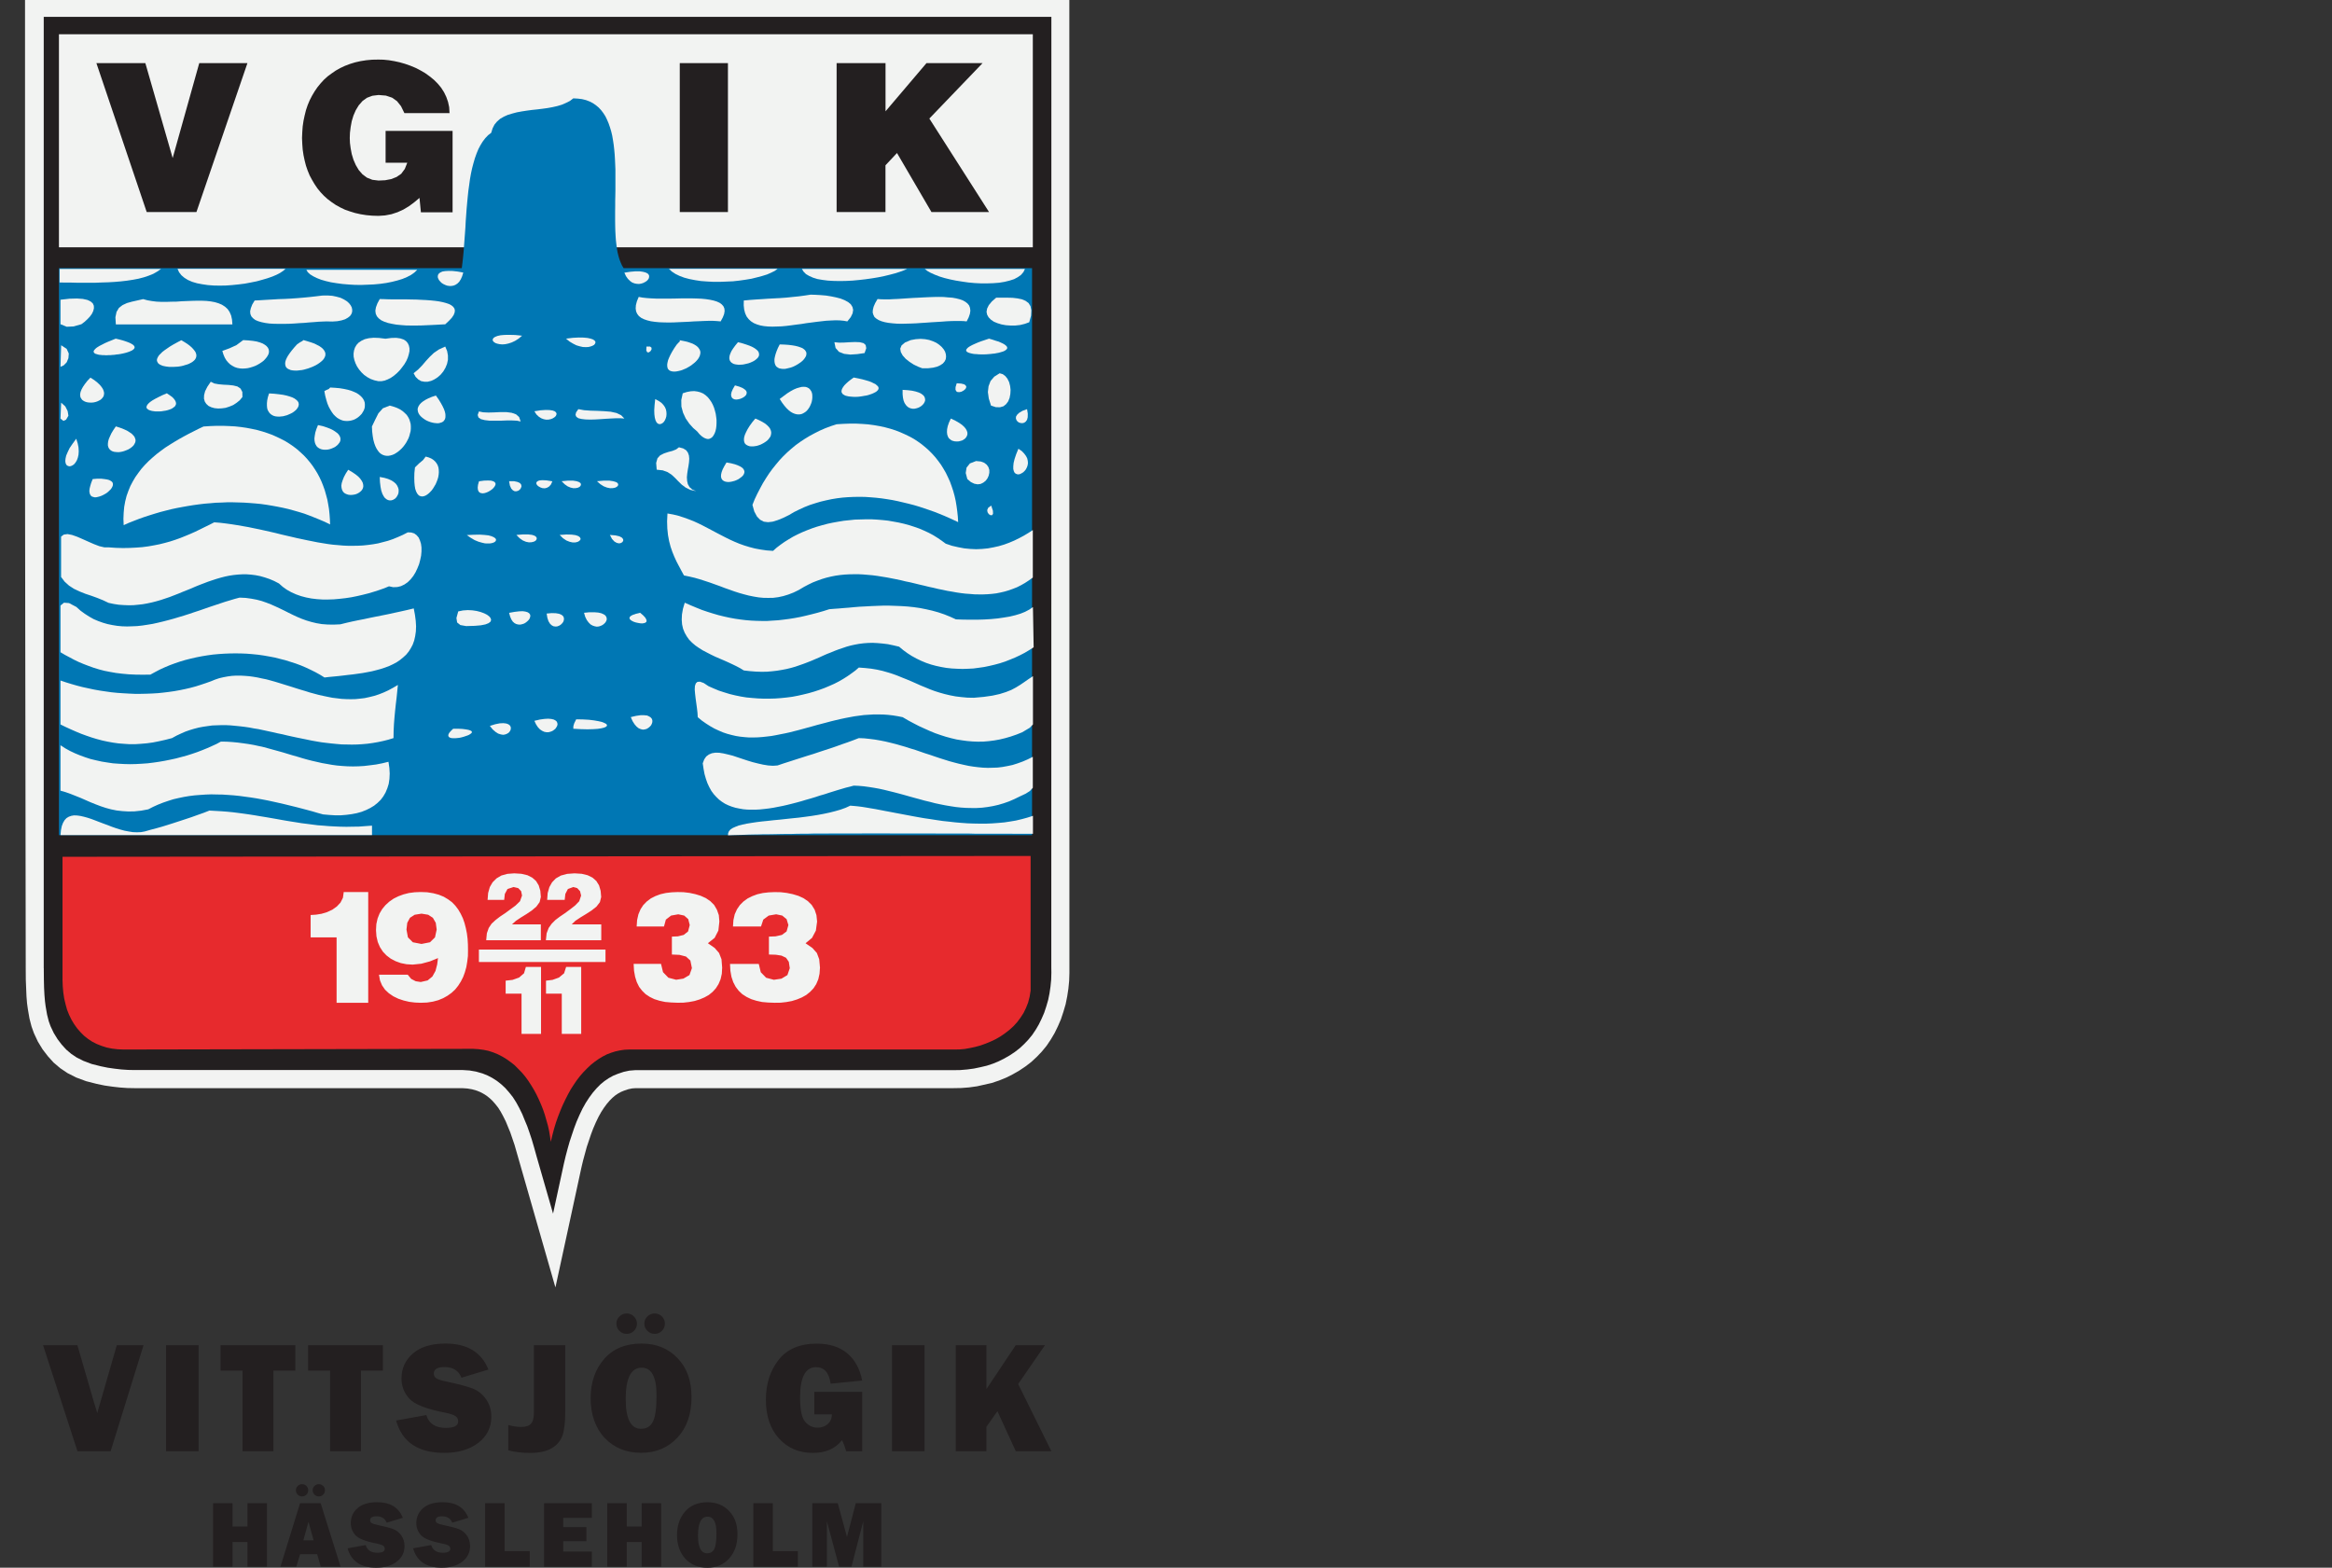 <svg width="119" height="80" viewBox="0 0 119 80" fill="none" xmlns="http://www.w3.org/2000/svg">
<rect x="0" y="0" width="119" height="80" fill="#333333" stroke="none"/>
<g clip-path="url(#clip0_151_6508)">
<path d="M12.628 76.708V77.9H11.867V76.708H10.872V79.95H11.867V78.69H12.628V79.95H13.623V76.708H12.628ZM17.379 79.95L16.363 76.708H15.312L14.311 79.95H15.12L15.314 79.311H16.184L16.368 79.95H17.384H17.379ZM15.743 77.663L16.004 78.604H15.479L15.741 77.663H15.743ZM15.636 76.271C15.699 76.21 15.728 76.137 15.728 76.052C15.728 75.966 15.699 75.895 15.638 75.832C15.578 75.769 15.504 75.738 15.414 75.738C15.325 75.738 15.251 75.769 15.191 75.83C15.13 75.893 15.099 75.964 15.099 76.049C15.099 76.135 15.13 76.21 15.191 76.271C15.254 76.332 15.327 76.363 15.414 76.363C15.502 76.363 15.573 76.332 15.636 76.271ZM16.491 76.271C16.554 76.21 16.583 76.135 16.583 76.049C16.583 75.964 16.552 75.891 16.491 75.83C16.43 75.769 16.355 75.738 16.269 75.738C16.184 75.738 16.108 75.769 16.046 75.83C15.983 75.891 15.954 75.964 15.954 76.049C15.954 76.135 15.985 76.208 16.048 76.271C16.11 76.334 16.186 76.363 16.271 76.363C16.357 76.363 16.428 76.332 16.491 76.271ZM19.196 80C19.629 80 19.978 79.898 20.243 79.695C20.509 79.492 20.642 79.225 20.642 78.897C20.642 78.69 20.588 78.508 20.479 78.355C20.371 78.203 20.235 78.094 20.072 78.031C19.909 77.968 19.633 77.895 19.244 77.814C19.104 77.784 19.008 77.751 18.96 77.72C18.912 77.686 18.887 77.64 18.887 77.58C18.887 77.446 18.995 77.377 19.213 77.377C19.474 77.377 19.647 77.486 19.733 77.703L20.557 77.454C20.343 76.923 19.909 76.658 19.248 76.658C18.813 76.658 18.479 76.758 18.247 76.961C18.015 77.164 17.9 77.419 17.9 77.724C17.9 77.962 17.981 78.169 18.142 78.345C18.303 78.52 18.669 78.662 19.238 78.771C19.386 78.8 19.491 78.836 19.547 78.874C19.606 78.911 19.633 78.968 19.633 79.037C19.633 79.17 19.507 79.237 19.259 79.237C18.937 79.237 18.738 79.108 18.661 78.844L17.737 79.011C17.923 79.67 18.41 80 19.2 80H19.196ZM22.54 80C22.973 80 23.322 79.898 23.588 79.695C23.853 79.492 23.987 79.225 23.987 78.897C23.987 78.69 23.933 78.508 23.824 78.355C23.715 78.203 23.579 78.094 23.416 78.031C23.253 77.968 22.977 77.895 22.588 77.814C22.448 77.784 22.352 77.751 22.304 77.72C22.254 77.686 22.231 77.64 22.231 77.58C22.231 77.446 22.34 77.377 22.557 77.377C22.819 77.377 22.992 77.486 23.078 77.703L23.901 77.454C23.688 76.923 23.253 76.658 22.593 76.658C22.158 76.658 21.823 76.758 21.591 76.961C21.359 77.164 21.244 77.419 21.244 77.724C21.244 77.962 21.326 78.169 21.487 78.345C21.648 78.52 22.014 78.662 22.582 78.771C22.731 78.8 22.835 78.836 22.892 78.874C22.95 78.911 22.977 78.968 22.977 79.037C22.977 79.17 22.852 79.237 22.603 79.237C22.281 79.237 22.083 79.108 22.005 78.844L21.081 79.011C21.267 79.67 21.755 80 22.545 80H22.54ZM25.751 79.156V76.71H24.756V79.952H27.03V79.156H25.753H25.751ZM28.74 79.177V78.648H29.924V77.929H28.74V77.458H30.204V76.71H27.764V79.952H30.204V79.177H28.74ZM32.743 76.708V77.9H31.983V76.708H30.988V79.95H31.983V78.69H32.743V79.95H33.739V76.708H32.743ZM37.202 79.536C37.489 79.225 37.633 78.813 37.633 78.299C37.633 77.784 37.491 77.404 37.206 77.107C36.922 76.81 36.554 76.66 36.103 76.66C35.616 76.66 35.233 76.819 34.959 77.134C34.685 77.45 34.547 77.851 34.547 78.334C34.547 78.817 34.692 79.246 34.978 79.549C35.267 79.852 35.636 80.002 36.094 80.002C36.552 80.002 36.918 79.848 37.204 79.536H37.202ZM35.618 78.359C35.618 77.718 35.781 77.396 36.107 77.396C36.41 77.396 36.56 77.678 36.56 78.24C36.56 78.629 36.523 78.899 36.45 79.045C36.377 79.191 36.255 79.264 36.088 79.264C35.775 79.264 35.618 78.963 35.618 78.359ZM39.437 79.156V76.71H38.442V79.952H40.716V79.156H39.439H39.437ZM43.67 76.708L43.22 78.43L42.75 76.708H41.45V79.95H42.196V77.632L42.819 79.95H43.45L44.05 77.632V79.95H44.974V76.708H43.67Z" fill="#231F20"/>
<path d="M1.313 49.42L1.317 50.002L1.351 50.836L1.38 51.197L1.422 51.5L1.503 51.971L1.61 52.385L1.731 52.723L1.934 53.156L2.174 53.549L2.44 53.896L2.734 54.222L3.073 54.51L3.439 54.757L3.888 54.985L4.394 55.173L4.935 55.311L5.339 55.395L5.728 55.451L6.112 55.495L6.497 55.522L6.869 55.529H23.592L23.853 55.547L24.087 55.587L24.328 55.656L24.499 55.725L24.664 55.811L24.827 55.913L24.98 56.034L25.126 56.17L25.273 56.337L25.419 56.521L25.549 56.726L25.682 56.973L25.812 57.234L26.042 57.794L26.257 58.424L27.532 62.872L28.337 65.679H28.347L28.958 62.864L29.669 59.58L29.754 59.222L29.942 58.53L30.158 57.886L30.268 57.594L30.402 57.284L30.538 57L30.674 56.755L30.818 56.532L30.965 56.333L31.111 56.162L31.255 56.018L31.391 55.903L31.537 55.804L31.684 55.723L31.84 55.658L32.064 55.583L32.248 55.543L32.44 55.529H48.643L49.044 55.522L49.45 55.491L49.859 55.434L50.599 55.267L50.98 55.14L51.337 54.995L51.678 54.824L52.004 54.638L52.32 54.427L52.625 54.193L52.907 53.931L53.16 53.666L53.409 53.363L53.622 53.045L53.818 52.713L53.984 52.372L54.138 52.015L54.266 51.628L54.379 51.243L54.46 50.84L54.519 50.451L54.558 50.052L54.571 49.65L54.567 0H1.277V23.951L1.313 49.42Z" fill="#F2F3F2"/>
<path d="M2.232 49.416V0.859H53.651L53.647 49.351L53.651 49.636L53.641 49.991L53.607 50.338L53.557 50.683L53.488 51.024L53.392 51.356L53.283 51.686L53.151 51.989L53.009 52.28L52.848 52.554L52.673 52.813L52.472 53.058L52.261 53.279L52.033 53.492L51.786 53.683L51.523 53.858L51.245 54.017L50.961 54.159L50.664 54.281L50.355 54.383L50.028 54.46L49.698 54.529L49.355 54.575L49.002 54.605L48.638 54.611H32.407L32.12 54.634L31.826 54.697L31.523 54.799L31.288 54.895L31.058 55.023L30.841 55.171L30.636 55.34L30.438 55.541L30.247 55.763L30.066 56.009L29.888 56.283L29.723 56.578L29.568 56.904L29.418 57.249L29.294 57.579L29.181 57.916L29.066 58.263L28.964 58.624L28.866 58.994L28.776 59.375L28.222 61.931L27.381 59.009L27.256 58.559L27.135 58.146L27.016 57.788L26.903 57.466L26.788 57.192L26.652 56.856L26.501 56.548L26.343 56.258L26.171 55.988L25.981 55.748L25.787 55.526L25.578 55.332L25.36 55.16L25.126 55.01L24.886 54.885L24.628 54.78L24.292 54.684L23.962 54.627L23.625 54.605H6.877L6.536 54.598L6.196 54.575L5.847 54.535L5.498 54.485L5.142 54.412L4.67 54.293L4.26 54.138L3.907 53.961L3.631 53.775L3.376 53.557L3.146 53.304L2.935 53.026L2.745 52.717L2.579 52.368L2.487 52.111L2.402 51.774L2.329 51.356L2.295 51.093L2.268 50.775L2.249 50.405L2.239 49.978L2.235 49.498V49.412L2.232 49.416Z" fill="#231F20"/>
<path d="M52.704 12.62H3.008V1.748H52.704V12.62Z" fill="#F2F3F2"/>
<path d="M22.938 5.759L22.921 5.469L22.863 5.201L22.773 4.944L22.658 4.706L22.511 4.476L22.34 4.271L22.146 4.076L21.928 3.899L21.7 3.734L21.454 3.591L21.199 3.46L20.935 3.351L20.661 3.255L20.39 3.178L20.116 3.119L19.842 3.073L19.568 3.046L19.313 3.04L18.995 3.046L18.694 3.073L18.402 3.119L18.122 3.182L17.858 3.263L17.601 3.361L17.361 3.474L17.133 3.602L16.924 3.746L16.719 3.897L16.529 4.07L16.357 4.258L16.198 4.453L16.054 4.664L15.923 4.885L15.801 5.122L15.699 5.366L15.613 5.621L15.546 5.891L15.488 6.163L15.446 6.449L15.425 6.739L15.412 7.043L15.425 7.348L15.446 7.632L15.488 7.918L15.546 8.192L15.613 8.454L15.699 8.704L15.801 8.951L15.923 9.179L16.054 9.4L16.198 9.614L16.357 9.808L16.529 9.99L16.719 10.161L16.924 10.316L17.133 10.458L17.361 10.584L17.601 10.699L17.858 10.789L18.122 10.87L18.402 10.933L18.694 10.979L18.995 11.006L19.313 11.016L19.65 10.993L19.976 10.931L20.289 10.828L20.588 10.692L20.872 10.521L21.142 10.32L21.406 10.099L21.479 10.835H23.095V6.681H19.677V8.303H20.783L20.657 8.621L20.475 8.867L20.237 9.031L19.963 9.139L19.654 9.198L19.317 9.214L19 9.175L18.726 9.066L18.498 8.897L18.308 8.679L18.155 8.422L18.036 8.148L17.948 7.858L17.894 7.571L17.858 7.298L17.848 7.047L17.858 6.775L17.894 6.484L17.948 6.188L18.036 5.897L18.155 5.623L18.308 5.372L18.498 5.155L18.726 4.99L19 4.887L19.317 4.848L19.694 4.879L20.007 4.984L20.258 5.161L20.463 5.418L20.636 5.772H22.946L22.938 5.759ZM34.688 3.221V10.82H37.146V3.221H34.688ZM42.692 3.221V10.82H45.185V8.435L45.773 7.808L47.531 10.82H50.47L47.424 6.05L50.14 3.221H47.278L45.188 5.68V3.221H42.694H42.692ZM4.919 3.221L7.486 10.82H10.024L12.626 3.221H10.168L8.811 8.065L7.417 3.221H4.919Z" fill="#231F20"/>
<path d="M3.19 43.722L52.591 43.68V50.555L52.541 50.865L52.466 51.155L52.357 51.433L52.232 51.69L52.077 51.931L51.906 52.159L51.72 52.364L51.506 52.558L51.285 52.729L51.051 52.89L50.804 53.032L50.553 53.15L50.292 53.258L50.029 53.352L49.761 53.425L49.493 53.482L49.226 53.53L48.962 53.553L48.703 53.557H32.112L31.867 53.568L31.633 53.603L31.404 53.653L31.184 53.722L30.96 53.808L30.749 53.917L30.544 54.042L30.344 54.184L30.149 54.339L29.961 54.517L29.779 54.703L29.604 54.903L29.436 55.121L29.278 55.353L29.123 55.593L28.981 55.852L28.845 56.12L28.713 56.398L28.592 56.684L28.477 56.979L28.368 57.288L28.272 57.606L28.186 57.932L28.107 58.265L28.067 57.991L28.021 57.715L27.959 57.437L27.883 57.169L27.804 56.893L27.714 56.626L27.61 56.364L27.497 56.107L27.377 55.856L27.246 55.612L27.104 55.378L26.955 55.148L26.796 54.931L26.623 54.726L26.441 54.54L26.255 54.353L26.052 54.195L25.847 54.048L25.632 53.917L25.408 53.802L25.174 53.706L24.93 53.626L24.679 53.574L24.415 53.54L24.148 53.522L6.311 53.557L6.008 53.545L5.719 53.511L5.443 53.455L5.186 53.373L4.942 53.277L4.708 53.158L4.49 53.014L4.289 52.855L4.108 52.673L3.938 52.478L3.784 52.263L3.646 52.033L3.526 51.787L3.422 51.525L3.345 51.245L3.276 50.955L3.23 50.647L3.202 50.332L3.19 50.001V43.722Z" fill="#E72A2D"/>
<path d="M21.508 48.17L21.067 48.085L20.816 47.834L20.742 47.435L20.782 47.092L20.92 46.835L21.161 46.68L21.51 46.624L21.85 46.68L22.089 46.835L22.237 47.092L22.283 47.435L22.197 47.834L21.942 48.085L21.508 48.17ZM24.884 45.921H25.728L25.761 45.618L25.897 45.367L26.2 45.265L26.447 45.323L26.593 45.476L26.639 45.7L26.535 45.99L26.303 46.214L26.05 46.4L25.776 46.601L25.513 46.776L25.287 46.95L25.086 47.136L24.94 47.353L24.844 47.627L24.81 47.98H27.599V47.171H26.127L26.328 46.989L26.585 46.818L26.863 46.647L27.137 46.463L27.371 46.264L27.536 46.036L27.599 45.773L27.572 45.455L27.49 45.181L27.354 44.958L27.16 44.786L26.915 44.663L26.606 44.59L26.24 44.567L25.885 44.594L25.582 44.679L25.337 44.824L25.136 45.024L24.994 45.269L24.909 45.57L24.881 45.923L24.884 45.921ZM27.931 45.921H28.816L28.849 45.618L28.979 45.367L29.252 45.265L29.457 45.323L29.599 45.476L29.654 45.7L29.558 45.99L29.34 46.214L29.1 46.4L28.828 46.601L28.569 46.776L28.339 46.95L28.153 47.136L27.998 47.353L27.894 47.627L27.856 47.98H30.682V47.171H29.175L29.361 46.989L29.618 46.818L29.9 46.647L30.187 46.463L30.438 46.264L30.613 46.036L30.678 45.773L30.649 45.455L30.569 45.181L30.431 44.958L30.237 44.786L29.986 44.663L29.685 44.59L29.319 44.567L28.943 44.594L28.623 44.679L28.366 44.824L28.172 45.024L28.034 45.269L27.948 45.57L27.921 45.923L27.931 45.921ZM26.836 49.341L26.74 49.667L26.489 49.885L26.152 50.004L25.803 50.043V50.706H26.614V52.761H27.609V49.343H26.838L26.836 49.341ZM28.889 49.341L28.786 49.667L28.523 49.885L28.192 50.004L27.862 50.043V50.706H28.667V52.761H29.658V49.343H28.889V49.341ZM24.438 48.457H30.898V49.092H24.438V48.457ZM17.54 45.522L17.5 45.812L17.375 46.059L17.189 46.258L16.957 46.423L16.694 46.544L16.411 46.63L16.125 46.676L15.851 46.693V47.834H17.176V51.172H18.79V45.522H17.54ZM22.35 48.896L22.308 49.22L22.223 49.546L22.064 49.832L21.823 50.031L21.47 50.112L21.213 50.073L20.983 49.953L20.807 49.74H19.34L19.39 50.031L19.495 50.282L19.649 50.505L19.844 50.687L20.072 50.842L20.326 50.965L20.6 51.057L20.885 51.124L21.177 51.16L21.468 51.172L21.794 51.16L22.089 51.114L22.363 51.041L22.613 50.938L22.841 50.81L23.046 50.662L23.228 50.493L23.383 50.298L23.518 50.085L23.634 49.857L23.723 49.613L23.797 49.349L23.843 49.075L23.878 48.785L23.882 48.49L23.878 48.198L23.861 47.915L23.826 47.633L23.771 47.361L23.704 47.102L23.619 46.858L23.51 46.63L23.383 46.412L23.236 46.218L23.065 46.04L22.864 45.892L22.643 45.76L22.392 45.658L22.112 45.583L21.798 45.532L21.462 45.52L21.161 45.532L20.868 45.57L20.596 45.639L20.333 45.735L20.088 45.856L19.865 46.011L19.67 46.189L19.505 46.387L19.369 46.615L19.267 46.872L19.204 47.159L19.187 47.468L19.21 47.782L19.277 48.072L19.386 48.327L19.536 48.561L19.722 48.756L19.94 48.921L20.186 49.05L20.454 49.147L20.745 49.205L21.058 49.224L21.503 49.178L21.942 49.059L22.344 48.894L22.35 48.896ZM33.883 47.28L33.979 46.927L34.246 46.722L34.612 46.657L34.915 46.722L35.12 46.904L35.197 47.205L35.112 47.531L34.89 47.709L34.593 47.782L34.286 47.796V48.71L34.675 48.727L35.005 48.812L35.229 49.017L35.308 49.404L35.183 49.757L34.873 49.939L34.503 49.997L34.108 49.893L33.834 49.611L33.732 49.188H32.334L32.354 49.538L32.409 49.845L32.495 50.119L32.614 50.359L32.768 50.558L32.944 50.731L33.155 50.871L33.389 50.986L33.653 51.068L33.939 51.13L34.246 51.157L34.572 51.17L34.875 51.166L35.166 51.133L35.44 51.082L35.703 51.001L35.948 50.898L36.171 50.773L36.366 50.614L36.531 50.432L36.667 50.217L36.771 49.97L36.834 49.69L36.851 49.377L36.817 48.948L36.692 48.63L36.468 48.373L36.123 48.133L36.468 47.859L36.658 47.487L36.709 47.025L36.681 46.699L36.583 46.421L36.441 46.18L36.247 45.986L36.019 45.831L35.755 45.712L35.477 45.627L35.181 45.564L34.877 45.528L34.574 45.522L34.273 45.535L33.983 45.568L33.705 45.631L33.446 45.727L33.212 45.846L33.007 46.001L32.829 46.182L32.687 46.398L32.578 46.655L32.511 46.948L32.488 47.278H33.887L33.883 47.28ZM38.834 47.28L38.95 46.927L39.227 46.722L39.608 46.657L39.917 46.722L40.139 46.904L40.231 47.205L40.139 47.531L39.901 47.709L39.579 47.782L39.238 47.796V48.71L39.589 48.72L39.88 48.766L40.11 48.875L40.252 49.08L40.302 49.406L40.181 49.759L39.878 49.941L39.491 49.999L39.096 49.895L38.822 49.613L38.72 49.191H37.252L37.271 49.54L37.325 49.847L37.417 50.121L37.543 50.361L37.697 50.56L37.879 50.733L38.097 50.873L38.337 50.988L38.6 51.07L38.891 51.133L39.2 51.16L39.531 51.172L39.834 51.168L40.126 51.135L40.404 51.084L40.668 51.003L40.916 50.9L41.14 50.775L41.339 50.616L41.512 50.434L41.652 50.219L41.757 49.972L41.82 49.692L41.843 49.379L41.803 48.95L41.684 48.632L41.456 48.375L41.107 48.135L41.437 47.861L41.633 47.489L41.696 47.027L41.663 46.701L41.571 46.423L41.422 46.182L41.228 45.988L41 45.833L40.737 45.714L40.453 45.629L40.147 45.566L39.84 45.53L39.531 45.524L39.223 45.537L38.933 45.57L38.651 45.633L38.391 45.729L38.151 45.848L37.938 46.003L37.756 46.185L37.608 46.4L37.492 46.657L37.426 46.95L37.403 47.28H38.828H38.834Z" fill="#F2F3F2"/>
<path d="M3.008 42.618H52.665V13.684H31.822L31.74 13.548L31.675 13.401L31.611 13.236L31.558 13.056L31.512 12.868L31.479 12.67L31.452 12.465L31.427 12.241L31.412 12.02L31.399 11.779L31.393 11.539L31.389 11.288V11.037V10.78L31.393 10.517V10.251L31.399 9.984L31.404 9.716V9.444V9.177V8.915V8.648L31.393 8.385L31.381 8.127L31.366 7.877L31.343 7.626L31.316 7.385L31.28 7.151L31.241 6.923L31.188 6.7L31.126 6.495L31.057 6.296L30.977 6.108L30.892 5.933L30.789 5.772L30.676 5.623L30.549 5.487L30.407 5.368L30.254 5.264L30.087 5.178L29.905 5.109L29.704 5.059L29.489 5.032L29.255 5.019L29.083 5.151L28.883 5.251L28.672 5.343L28.44 5.412L28.193 5.468L27.942 5.514L27.679 5.55L27.411 5.583L27.142 5.611L26.882 5.646L26.623 5.686L26.374 5.732L26.138 5.795L25.91 5.864L25.712 5.953L25.523 6.062L25.365 6.2L25.233 6.359L25.135 6.553L25.066 6.777L24.907 6.9L24.765 7.049L24.633 7.222L24.52 7.404L24.412 7.609L24.32 7.831L24.234 8.071L24.161 8.322L24.092 8.585L24.033 8.859L23.983 9.139L23.943 9.434L23.901 9.731L23.868 10.04L23.839 10.347L23.811 10.661L23.788 10.981L23.765 11.294L23.749 11.608L23.726 11.924L23.703 12.229L23.68 12.538L23.657 12.835L23.63 13.127L23.598 13.41L23.565 13.684H3.008V42.618Z" fill="#0077B4"/>
<path d="M40.921 13.726H41.247H41.573H41.893H42.211H42.533H42.85H43.17H43.492H43.806H44.119H44.433H44.746H45.053H45.367H45.676H45.977H46.287L46.109 13.801L45.896 13.878L45.664 13.951L45.396 14.022L45.11 14.091L44.809 14.152L44.495 14.204L44.169 14.25L43.837 14.288L43.507 14.319L43.176 14.336L42.857 14.342L42.543 14.336L42.246 14.319L41.972 14.284L41.715 14.24L41.487 14.169L41.293 14.083L41.128 13.987L41.007 13.864L40.921 13.726Z" fill="#F2F3F2"/>
<path d="M47.192 13.726H47.495H47.792H48.089H48.39H48.689H48.985H49.28H49.583H49.88H50.183H50.484H50.783H51.084H51.387H51.688H51.998H52.301L52.225 13.884L52.1 14.029L51.941 14.142L51.747 14.246L51.519 14.319L51.262 14.382L50.982 14.428L50.685 14.451L50.376 14.461H50.058L49.738 14.445L49.412 14.415L49.094 14.369L48.781 14.319L48.477 14.257L48.197 14.188L47.936 14.108L47.7 14.016L47.495 13.924L47.324 13.828L47.192 13.726Z" fill="#F2F3F2"/>
<path d="M3.042 13.726H3.355H3.671H3.976H4.285H4.588H4.889H5.192H5.493H5.792H6.093H6.39H6.693H6.996H7.297H7.601H7.91H8.215L8.029 13.855L7.824 13.972L7.588 14.068L7.337 14.152L7.065 14.223L6.779 14.277L6.478 14.323L6.167 14.359L5.849 14.386L5.529 14.405L5.199 14.415L4.875 14.428H4.549H4.227H3.915L3.612 14.42H3.322L3.042 14.415V13.726Z" fill="#F2F3F2"/>
<path d="M9.06 13.719H9.369H9.672H9.981H10.282H10.585H10.886H11.196H11.499H11.8H12.107H12.41H12.718H13.021H13.33H13.635H13.947H14.252H14.568L14.448 13.824L14.298 13.924L14.112 14.022L13.895 14.114L13.648 14.2L13.384 14.277L13.102 14.355L12.803 14.415L12.49 14.474L12.172 14.514L11.85 14.547L11.533 14.57L11.213 14.576L10.903 14.57L10.602 14.547L10.318 14.505L10.055 14.455L9.808 14.382L9.591 14.288L9.409 14.175L9.256 14.045L9.137 13.891L9.06 13.719Z" fill="#F2F3F2"/>
<path d="M15.634 13.77H15.935H16.238H16.541H16.844H17.147H17.45H17.751H18.054H18.351H18.654H18.949H19.246H19.543H19.84H20.13H20.427H20.713H21.004H21.29L21.146 13.908L20.975 14.029L20.768 14.137L20.536 14.234L20.279 14.313L20.005 14.382L19.708 14.441L19.401 14.484L19.081 14.514L18.763 14.528L18.431 14.541L18.105 14.537L17.787 14.518L17.471 14.491L17.174 14.451L16.888 14.405L16.62 14.342L16.382 14.273L16.165 14.188L15.979 14.096L15.824 13.999L15.707 13.891L15.634 13.77Z" fill="#F2F3F2"/>
<path d="M23.64 13.907L23.584 14.095L23.515 14.25L23.435 14.376L23.343 14.468L23.239 14.537L23.138 14.576L23.03 14.593H22.925L22.816 14.576L22.72 14.541L22.624 14.495L22.538 14.44L22.471 14.376L22.407 14.3L22.367 14.227L22.34 14.152V14.083L22.357 14.016L22.403 13.951L22.476 13.901L22.58 13.855L22.716 13.834L22.887 13.824L23.099 13.828L23.343 13.855L23.64 13.907Z" fill="#F2F3F2"/>
<path d="M31.861 13.914L32.164 13.868L32.422 13.845H32.639L32.802 13.868L32.934 13.901L33.032 13.947L33.095 14.006L33.124 14.068V14.137L33.105 14.21L33.061 14.277L32.996 14.342L32.917 14.392L32.821 14.441L32.716 14.474L32.608 14.491L32.495 14.484L32.376 14.461L32.256 14.415L32.148 14.336L32.039 14.227L31.943 14.091L31.861 13.914Z" fill="#F2F3F2"/>
<path d="M34.138 13.719H34.434H34.738H35.041H35.342H35.645H35.946H36.255H36.558H36.868H37.173H37.482H37.796H38.103H38.417H38.73H39.046H39.359H39.679L39.535 13.824L39.353 13.914L39.144 14.006L38.895 14.083L38.634 14.152L38.35 14.223L38.049 14.273L37.727 14.319L37.401 14.355L37.073 14.369L36.74 14.382H36.41L36.084 14.365L35.77 14.342L35.469 14.296L35.183 14.24L34.915 14.169L34.675 14.079L34.464 13.976L34.28 13.855L34.138 13.719Z" fill="#F2F3F2"/>
<path d="M41.366 15.036L41.619 15.044L41.881 15.059L42.148 15.082L42.411 15.124L42.664 15.176L42.897 15.237L43.101 15.318L43.279 15.415L43.415 15.527L43.501 15.667L43.536 15.814L43.507 15.991L43.411 16.186L43.239 16.401L43.051 16.368L42.844 16.349L42.625 16.345L42.397 16.355L42.157 16.368L41.916 16.395L41.665 16.424L41.408 16.458L41.151 16.491L40.894 16.533L40.63 16.566L40.38 16.6L40.131 16.631L39.884 16.654L39.644 16.662L39.416 16.669L39.199 16.662L38.987 16.642L38.799 16.608L38.622 16.554L38.463 16.487L38.321 16.395L38.199 16.282L38.099 16.15L38.024 15.985L37.974 15.795L37.951 15.58L37.955 15.335L38.264 15.306L38.578 15.283L38.885 15.264L39.194 15.243L39.508 15.226L39.815 15.21L40.131 15.187L40.436 15.155L40.748 15.124L41.061 15.082L41.366 15.036Z" fill="#F2F3F2"/>
<path d="M16.152 15.118L16.443 15.082L16.714 15.078L16.959 15.095L17.178 15.141L17.379 15.197L17.546 15.277L17.695 15.369L17.81 15.471L17.895 15.58L17.95 15.688L17.973 15.803L17.969 15.916L17.933 16.023L17.86 16.128L17.751 16.213L17.609 16.293L17.431 16.349L17.214 16.391L16.959 16.408L16.666 16.401L16.468 16.408L16.25 16.418L16.023 16.437L15.778 16.454L15.521 16.477L15.264 16.491L15.002 16.51L14.739 16.523L14.476 16.527H14.225L13.984 16.523L13.752 16.51L13.539 16.481L13.347 16.441L13.175 16.391L13.027 16.328L12.912 16.24L12.826 16.144L12.776 16.023L12.764 15.887L12.799 15.728L12.872 15.54L12.994 15.335L13.295 15.319L13.598 15.3L13.907 15.283L14.221 15.264L14.534 15.254L14.852 15.237L15.172 15.214L15.498 15.187L15.824 15.155L16.152 15.118Z" fill="#F2F3F2"/>
<path d="M32.593 15.151L32.792 15.187L33.003 15.21L33.231 15.226L33.475 15.237H33.728H33.983H34.253L34.52 15.233L34.784 15.226H35.051H35.309L35.555 15.233L35.794 15.243L36.015 15.264L36.22 15.295L36.41 15.335L36.573 15.385L36.717 15.45L36.824 15.527L36.912 15.623L36.964 15.741L36.977 15.872L36.952 16.023L36.883 16.201L36.774 16.401L36.586 16.384L36.381 16.372H36.151L35.919 16.38L35.674 16.391L35.415 16.401L35.16 16.418L34.897 16.43L34.64 16.441L34.378 16.453L34.127 16.458L33.883 16.453L33.647 16.445L33.425 16.424L33.22 16.395L33.032 16.349L32.867 16.293L32.725 16.224L32.604 16.131L32.52 16.023L32.462 15.899L32.438 15.745L32.449 15.573L32.501 15.373L32.593 15.151Z" fill="#F2F3F2"/>
<path d="M44.78 15.26L44.956 15.272L45.15 15.277H45.367L45.595 15.264L45.836 15.254L46.086 15.237L46.341 15.22L46.605 15.203L46.872 15.191L47.136 15.176L47.399 15.164L47.654 15.155L47.907 15.151L48.154 15.155L48.38 15.176L48.597 15.191L48.791 15.226L48.973 15.272L49.134 15.329L49.266 15.404L49.372 15.488L49.454 15.59L49.498 15.709L49.517 15.854L49.494 16.012L49.431 16.196L49.328 16.401L49.157 16.384L48.967 16.38H48.758L48.534 16.384L48.3 16.395L48.053 16.414L47.798 16.43L47.541 16.445L47.28 16.464L47.012 16.481L46.749 16.499L46.492 16.51L46.241 16.516L45.994 16.522L45.76 16.516L45.545 16.499L45.34 16.476L45.15 16.441L44.987 16.395L44.843 16.336L44.723 16.263L44.625 16.18L44.569 16.069L44.533 15.95L44.542 15.807L44.581 15.649L44.661 15.465L44.78 15.26Z" fill="#F2F3F2"/>
<path d="M50.834 15.191H51.111H51.394L51.666 15.197L51.916 15.226L52.142 15.272L52.334 15.352L52.487 15.465L52.585 15.624L52.629 15.837L52.614 16.111L52.52 16.445L52.293 16.527L52.056 16.585L51.81 16.612H51.565L51.329 16.596L51.101 16.554L50.896 16.491L50.712 16.414L50.56 16.309L50.445 16.19L50.372 16.058L50.342 15.912L50.372 15.745L50.457 15.573L50.612 15.385L50.834 15.191Z" fill="#F2F3F2"/>
<path d="M3.087 16.545V15.295L3.549 15.243L3.926 15.233L4.227 15.254L4.463 15.306L4.626 15.385L4.735 15.481L4.789 15.603L4.793 15.732L4.758 15.872L4.691 16.012L4.588 16.154L4.457 16.293L4.314 16.424L4.153 16.545L3.758 16.658L3.407 16.675L3.087 16.545Z" fill="#F2F3F2"/>
<path d="M7.306 15.264L7.521 15.323L7.743 15.362L7.983 15.392L8.234 15.404H8.491L8.746 15.396L9.01 15.392L9.277 15.373L9.541 15.362L9.798 15.352L10.046 15.346H10.295L10.536 15.356L10.755 15.381L10.962 15.419L11.154 15.477L11.326 15.55L11.48 15.649L11.612 15.768L11.714 15.916L11.794 16.1L11.84 16.309L11.859 16.554H11.589H11.315H11.031H10.738H10.441H10.145H9.842H9.536H9.227H8.913H8.606H8.293H7.983H7.674H7.367H7.066H6.767H6.478H6.192H5.912L5.889 16.19L5.947 15.916L6.071 15.709L6.254 15.569L6.478 15.465L6.739 15.392L7.02 15.329L7.306 15.264Z" fill="#F2F3F2"/>
<path d="M19.378 15.26L19.576 15.264L19.788 15.272L20.011 15.277H20.25H20.49H20.741L20.998 15.283L21.249 15.287L21.495 15.3L21.74 15.312L21.972 15.329L22.196 15.352L22.407 15.381L22.595 15.419L22.766 15.465L22.917 15.517L23.034 15.58L23.126 15.655L23.189 15.745L23.212 15.841L23.199 15.95L23.149 16.077L23.053 16.219L22.909 16.372L22.72 16.549L22.503 16.56L22.275 16.573L22.031 16.585L21.776 16.596L21.512 16.608L21.245 16.612H20.981L20.718 16.608L20.467 16.589L20.227 16.566L20.005 16.526L19.794 16.48L19.612 16.418L19.455 16.345L19.328 16.248L19.232 16.14L19.173 16.008L19.154 15.853L19.184 15.682L19.259 15.481L19.378 15.26Z" fill="#F2F3F2"/>
<path d="M19.668 17.285L19.967 17.246L20.216 17.239L20.427 17.269L20.594 17.325L20.718 17.405L20.81 17.513L20.866 17.635L20.895 17.77V17.925L20.86 18.084L20.81 18.249L20.736 18.416L20.64 18.581L20.523 18.74L20.4 18.895L20.262 19.035L20.113 19.163L19.959 19.271L19.794 19.357L19.635 19.42L19.468 19.453H19.309L19.104 19.407L18.914 19.34L18.74 19.244L18.579 19.129L18.441 18.997L18.322 18.853L18.22 18.701L18.14 18.536L18.082 18.37L18.046 18.203L18.042 18.044L18.065 17.886L18.111 17.743L18.19 17.605L18.299 17.486L18.441 17.39L18.613 17.308L18.824 17.258L19.068 17.235L19.349 17.246L19.668 17.285Z" fill="#F2F3F2"/>
<path d="M28.883 17.281L29.232 17.239L29.535 17.223L29.78 17.227L29.984 17.246L30.139 17.281L30.258 17.321L30.331 17.371L30.38 17.427L30.384 17.486L30.363 17.54L30.317 17.599L30.235 17.645L30.139 17.68L30.026 17.708L29.895 17.714L29.744 17.708L29.585 17.672L29.414 17.622L29.244 17.536L29.061 17.427L28.883 17.281Z" fill="#F2F3F2"/>
<path d="M5.905 17.281L6.093 17.325L6.265 17.371L6.407 17.417L6.534 17.463L6.631 17.503L6.716 17.549L6.779 17.588L6.825 17.628L6.852 17.668L6.871 17.708L6.865 17.747L6.852 17.781L6.825 17.816L6.783 17.85L6.733 17.885L6.67 17.913L6.601 17.944L6.522 17.971L6.438 17.998L6.346 18.021L6.248 18.044L6.152 18.063L6.047 18.08L5.939 18.09L5.838 18.107L5.73 18.113L5.625 18.124H5.525L5.42 18.13L5.324 18.124H5.234L5.148 18.113L5.067 18.107L4.994 18.09L4.931 18.071L4.879 18.057L4.833 18.032L4.804 18.005L4.783 17.971L4.776 17.936L4.789 17.896L4.816 17.856L4.856 17.812L4.912 17.758L4.994 17.703L5.09 17.645L5.211 17.584L5.347 17.513L5.512 17.44L5.694 17.367L5.905 17.281Z" fill="#F2F3F2"/>
<path d="M50.47 17.281L50.656 17.336L50.817 17.39L50.961 17.432L51.08 17.486L51.176 17.53L51.256 17.576L51.316 17.622L51.36 17.662L51.387 17.703L51.398 17.743L51.394 17.781L51.375 17.816L51.341 17.846L51.302 17.879L51.251 17.908L51.189 17.936L51.111 17.959L51.034 17.982L50.948 18.005L50.856 18.021L50.76 18.04L50.656 18.05L50.553 18.063L50.451 18.071L50.342 18.08L50.24 18.084H50.133H50.029L49.926 18.08L49.834 18.071L49.744 18.067L49.659 18.057L49.579 18.04L49.504 18.021L49.447 18.005L49.395 17.982L49.349 17.959L49.322 17.931L49.303 17.896V17.862L49.316 17.827L49.345 17.789L49.389 17.743L49.454 17.695L49.533 17.649L49.636 17.595L49.757 17.541L49.897 17.48L50.062 17.417L50.252 17.354L50.47 17.281Z" fill="#F2F3F2"/>
<path d="M9.25 17.361L9.415 17.457L9.559 17.549L9.679 17.639L9.779 17.726L9.86 17.812L9.923 17.89L9.973 17.963L10.003 18.04L10.019 18.107V18.172L10.009 18.232L9.982 18.295L9.946 18.354L9.896 18.404L9.842 18.45L9.775 18.496L9.7 18.535L9.62 18.575L9.536 18.604L9.442 18.631L9.346 18.661L9.25 18.684L9.148 18.701L9.049 18.713L8.947 18.717L8.842 18.724H8.742H8.646L8.554 18.713L8.462 18.701L8.378 18.684L8.301 18.667L8.228 18.636L8.165 18.608L8.115 18.575L8.069 18.535L8.042 18.489L8.019 18.443L8.006 18.387L8.011 18.331L8.034 18.268L8.069 18.199L8.119 18.124L8.194 18.05L8.28 17.963L8.389 17.879L8.518 17.789L8.669 17.685L8.838 17.584L9.033 17.476L9.25 17.361Z" fill="#F2F3F2"/>
<path d="M12.411 17.355L12.672 17.371L12.9 17.394L13.103 17.428L13.268 17.476L13.408 17.53L13.517 17.595L13.602 17.662L13.667 17.737L13.707 17.817L13.724 17.896V17.982L13.703 18.067L13.659 18.153L13.602 18.239L13.535 18.32L13.456 18.404L13.358 18.479L13.255 18.548L13.14 18.615L13.027 18.671L12.9 18.717L12.77 18.757L12.639 18.788L12.503 18.803L12.371 18.809L12.235 18.799L12.108 18.776L11.982 18.734L11.863 18.671L11.75 18.598L11.646 18.5L11.55 18.387L11.468 18.249L11.401 18.09L11.345 17.908L11.719 17.77L12.064 17.612L12.411 17.355Z" fill="#F2F3F2"/>
<path d="M15.488 17.355L15.697 17.417L15.887 17.476L16.052 17.536L16.188 17.605L16.307 17.668L16.405 17.737L16.479 17.804L16.535 17.873L16.575 17.944L16.6 18.009L16.606 18.08L16.6 18.149L16.575 18.216L16.541 18.285L16.497 18.347L16.439 18.408L16.37 18.467L16.297 18.523L16.211 18.581L16.125 18.632L16.029 18.68L15.931 18.724L15.829 18.763L15.72 18.803L15.619 18.832L15.511 18.862L15.402 18.885L15.297 18.895L15.195 18.908L15.099 18.912L15.007 18.908L14.915 18.899L14.836 18.885L14.762 18.853L14.698 18.826L14.647 18.788L14.601 18.74L14.574 18.684L14.557 18.615L14.551 18.54L14.562 18.456L14.589 18.364L14.635 18.262L14.698 18.149L14.785 18.021L14.888 17.885L15.011 17.737L15.155 17.576L15.31 17.467L15.412 17.413L15.488 17.355Z" fill="#F2F3F2"/>
<path d="M34.675 17.361L34.88 17.4L35.064 17.44L35.216 17.49L35.352 17.54L35.461 17.599L35.555 17.662L35.628 17.731L35.678 17.8L35.714 17.866L35.737 17.935L35.741 18.009L35.728 18.084L35.708 18.159L35.674 18.232L35.628 18.308L35.57 18.381L35.507 18.45L35.434 18.517L35.352 18.581L35.273 18.644L35.183 18.701L35.091 18.753L35.001 18.803L34.903 18.843L34.807 18.884L34.715 18.912L34.618 18.935L34.533 18.951L34.447 18.962H34.366L34.292 18.951L34.23 18.935L34.167 18.907L34.121 18.866L34.079 18.816L34.06 18.753L34.048 18.68V18.585L34.065 18.489L34.092 18.377L34.144 18.249L34.211 18.107L34.297 17.948L34.405 17.77L34.533 17.584L34.633 17.476L34.698 17.417L34.675 17.361Z" fill="#F2F3F2"/>
<path d="M42.579 17.463L42.817 17.486L43.084 17.48L43.365 17.463L43.632 17.453L43.873 17.463L44.061 17.509L44.174 17.605L44.205 17.77L44.119 18.017L43.747 18.071L43.392 18.094L43.074 18.057L42.811 17.954L42.639 17.758L42.579 17.463Z" fill="#F2F3F2"/>
<path d="M46.473 17.355L46.732 17.308L46.977 17.292L47.205 17.308L47.416 17.348L47.604 17.413L47.775 17.49L47.93 17.595L48.053 17.703L48.154 17.823L48.227 17.948L48.267 18.08L48.277 18.203L48.26 18.331L48.204 18.444L48.112 18.552L47.986 18.636L47.817 18.713L47.612 18.763L47.353 18.793H47.063L46.852 18.713L46.628 18.605L46.413 18.466L46.218 18.312L46.063 18.14L45.967 17.963L45.938 17.793L46.005 17.628L46.178 17.48L46.473 17.355Z" fill="#F2F3F2"/>
<path d="M37.658 17.463L37.886 17.52L38.086 17.584L38.258 17.645L38.396 17.708L38.508 17.77L38.6 17.839L38.667 17.902L38.709 17.963L38.73 18.032L38.736 18.094L38.726 18.159L38.699 18.216L38.657 18.272L38.6 18.324L38.536 18.377L38.458 18.427L38.377 18.466L38.287 18.506L38.191 18.54L38.093 18.563L37.994 18.586L37.892 18.605L37.796 18.609L37.7 18.615L37.608 18.605L37.522 18.592L37.44 18.571L37.373 18.535L37.317 18.496L37.271 18.444L37.236 18.381L37.219 18.308V18.226L37.236 18.13L37.277 18.021L37.332 17.902L37.419 17.77L37.528 17.622L37.658 17.463Z" fill="#F2F3F2"/>
<path d="M3.087 18.717L3.121 17.618L3.403 17.804L3.51 18.04L3.491 18.28L3.403 18.489L3.246 18.648L3.087 18.717Z" fill="#F2F3F2"/>
<path d="M22.72 17.685L22.816 17.912L22.858 18.14V18.358L22.812 18.571L22.731 18.767L22.624 18.951L22.492 19.112L22.34 19.248L22.172 19.357L22.003 19.436L21.826 19.48H21.654L21.489 19.449L21.341 19.361L21.209 19.231L21.106 19.047L21.345 18.849L21.552 18.636L21.734 18.42L21.928 18.211L22.139 18.009L22.394 17.835L22.72 17.685Z" fill="#F2F3F2"/>
<path d="M39.788 17.576L40.026 17.584L40.24 17.599L40.426 17.622L40.584 17.649L40.729 17.685L40.848 17.726L40.944 17.764L41.019 17.816L41.076 17.866L41.115 17.925L41.145 17.982L41.151 18.044L41.145 18.107L41.128 18.172L41.094 18.232L41.053 18.295L41.003 18.358L40.94 18.42L40.871 18.479L40.789 18.535L40.712 18.586L40.626 18.636L40.534 18.684L40.444 18.724L40.352 18.757L40.256 18.78L40.162 18.803L40.072 18.822L39.989 18.826L39.903 18.822L39.826 18.809L39.752 18.793L39.69 18.757L39.631 18.717L39.587 18.667L39.554 18.598L39.531 18.523L39.52 18.431V18.324L39.541 18.211L39.577 18.071L39.627 17.925L39.696 17.758L39.788 17.576Z" fill="#F2F3F2"/>
<path d="M32.988 17.685H33.174L33.247 17.743V17.835L33.193 17.921L33.111 17.981H33.032L32.98 17.889L32.988 17.685Z" fill="#F2F3F2"/>
<path d="M51.011 19.048L51.17 19.094L51.302 19.192L51.41 19.328L51.496 19.503L51.546 19.698L51.569 19.898L51.557 20.103L51.519 20.304L51.448 20.48L51.341 20.624L51.206 20.732L51.028 20.783L50.817 20.778L50.57 20.697L50.457 20.337L50.411 20.007L50.445 19.71L50.547 19.443L50.737 19.221L51.011 19.048Z" fill="#F2F3F2"/>
<path d="M43.565 19.265L43.797 19.311L44.004 19.357L44.186 19.407L44.341 19.453L44.472 19.503L44.581 19.558L44.673 19.601L44.734 19.654L44.784 19.698L44.819 19.744L44.832 19.79V19.836L44.813 19.884L44.784 19.921L44.746 19.961L44.688 20.003L44.625 20.036L44.556 20.07L44.477 20.103L44.391 20.132L44.301 20.162L44.205 20.185L44.1 20.201L43.998 20.22L43.896 20.235L43.793 20.247L43.689 20.252H43.588L43.492 20.247L43.4 20.239L43.306 20.229L43.229 20.212L43.156 20.195L43.091 20.166L43.038 20.132L42.992 20.099L42.965 20.053L42.942 20.003V19.948L42.953 19.888L42.982 19.819L43.028 19.744L43.091 19.66L43.176 19.574L43.283 19.476L43.415 19.372L43.565 19.265Z" fill="#F2F3F2"/>
<path d="M4.615 19.271L4.812 19.397L4.963 19.516L5.09 19.635L5.18 19.744L5.251 19.852L5.289 19.948L5.312 20.043L5.307 20.128L5.289 20.208L5.251 20.275L5.199 20.337L5.136 20.396L5.057 20.44L4.975 20.48L4.885 20.511L4.789 20.534L4.695 20.544H4.599L4.507 20.538L4.417 20.521L4.331 20.492L4.258 20.452L4.193 20.406L4.149 20.344L4.108 20.275L4.091 20.189V20.099L4.114 19.992L4.162 19.871L4.235 19.739L4.331 19.597L4.457 19.436L4.615 19.271Z" fill="#F2F3F2"/>
<path d="M10.755 19.48L10.933 19.568L11.155 19.608L11.401 19.631L11.658 19.643L11.903 19.67L12.114 19.721L12.275 19.829L12.367 20.003L12.371 20.26L12.235 20.425L12.074 20.555L11.899 20.67L11.708 20.749L11.514 20.812L11.315 20.839L11.127 20.847L10.945 20.828L10.782 20.782L10.642 20.716L10.527 20.611L10.45 20.492L10.408 20.343L10.415 20.166L10.465 19.967L10.58 19.739L10.755 19.48Z" fill="#F2F3F2"/>
<path d="M48.821 19.558L49.048 19.574L49.203 19.612L49.28 19.671L49.312 19.739L49.289 19.813L49.23 19.884L49.149 19.944L49.053 19.992L48.956 20.011L48.864 20.007L48.797 19.967L48.758 19.884L48.762 19.752L48.821 19.558Z" fill="#F2F3F2"/>
<path d="M37.505 19.666L37.723 19.729L37.886 19.796L38.001 19.871L38.072 19.938L38.103 20.011L38.099 20.088L38.072 20.155L38.013 20.22L37.94 20.275L37.854 20.32L37.763 20.356L37.664 20.379L37.568 20.39L37.482 20.379L37.409 20.348L37.351 20.297L37.317 20.224L37.305 20.128L37.332 20.003L37.397 19.852L37.505 19.666Z" fill="#F2F3F2"/>
<path d="M39.788 20.36L39.989 20.208L40.175 20.07L40.348 19.961L40.507 19.875L40.654 19.813L40.785 19.775L40.904 19.744L41.007 19.739L41.107 19.744L41.184 19.767L41.253 19.802L41.316 19.848L41.362 19.911L41.402 19.971L41.431 20.047L41.448 20.128L41.452 20.212V20.304L41.442 20.396L41.425 20.488L41.398 20.576L41.362 20.663L41.322 20.749L41.27 20.835L41.216 20.908L41.151 20.979L41.084 21.033L41.007 21.079L40.929 21.119L40.844 21.142L40.752 21.148L40.66 21.142L40.564 21.119L40.461 21.079L40.352 21.017L40.244 20.933L40.135 20.829L40.022 20.697L39.907 20.544L39.788 20.36Z" fill="#F2F3F2"/>
<path d="M16.851 19.775L17.106 19.79L17.342 19.812L17.559 19.848L17.745 19.888L17.919 19.938L18.065 19.997L18.197 20.057L18.306 20.128L18.395 20.201L18.475 20.281L18.533 20.36L18.579 20.446L18.609 20.534L18.619 20.619V20.703L18.613 20.789L18.59 20.874L18.556 20.956L18.51 21.033L18.46 21.115L18.395 21.184L18.329 21.247L18.255 21.307L18.174 21.359L18.088 21.405L17.996 21.439L17.9 21.464L17.804 21.479L17.706 21.485L17.603 21.479L17.505 21.464L17.402 21.428L17.306 21.382L17.204 21.32L17.112 21.24L17.02 21.148L16.936 21.033L16.855 20.902L16.775 20.755L16.706 20.588L16.65 20.402L16.594 20.189L16.552 19.957L16.667 19.898L16.775 19.852L16.851 19.775Z" fill="#F2F3F2"/>
<path d="M46.059 19.894L46.32 19.911L46.544 19.938L46.732 19.98L46.885 20.03L47.004 20.088L47.096 20.155L47.159 20.224L47.192 20.297L47.209 20.379L47.205 20.452L47.177 20.525L47.136 20.596L47.077 20.663L47.012 20.72L46.931 20.772L46.845 20.812L46.753 20.839L46.663 20.858H46.565L46.473 20.839L46.383 20.805L46.304 20.749L46.228 20.67L46.159 20.565L46.109 20.44L46.076 20.287L46.059 20.111V19.894Z" fill="#F2F3F2"/>
<path d="M13.73 20.076L14.004 20.093L14.244 20.12L14.453 20.149L14.635 20.189L14.79 20.235L14.921 20.281L15.03 20.337L15.111 20.396L15.172 20.452L15.22 20.515L15.239 20.576L15.247 20.641L15.235 20.709L15.212 20.772L15.172 20.835L15.126 20.898L15.063 20.956L14.995 21.011L14.915 21.065L14.829 21.109L14.739 21.148L14.648 21.188L14.545 21.215L14.449 21.241L14.353 21.251L14.248 21.261L14.156 21.257L14.06 21.247L13.974 21.224L13.895 21.188L13.82 21.138L13.757 21.079L13.707 21.006L13.659 20.921L13.632 20.825L13.621 20.703V20.572L13.636 20.425L13.671 20.26L13.73 20.076Z" fill="#F2F3F2"/>
<path d="M34.84 20.07L35.051 20.003L35.245 19.967L35.423 19.957L35.592 19.98L35.741 20.02L35.879 20.08L36.004 20.166L36.119 20.27L36.215 20.39L36.301 20.515L36.376 20.657L36.437 20.805L36.483 20.96L36.523 21.115L36.546 21.274L36.564 21.428V21.583L36.558 21.725L36.541 21.865L36.512 21.993L36.472 22.106L36.42 22.204L36.364 22.288L36.295 22.346L36.215 22.388L36.132 22.405L36.038 22.388L35.935 22.346L35.822 22.273L35.701 22.164L35.576 22.016L35.371 21.838L35.172 21.616L34.992 21.355L34.857 21.065L34.771 20.749L34.765 20.413L34.84 20.07Z" fill="#F2F3F2"/>
<path d="M8.514 20.07L8.656 20.166L8.777 20.252L8.863 20.337L8.924 20.417L8.963 20.492L8.982 20.561V20.624L8.959 20.68L8.924 20.739L8.867 20.783L8.805 20.829L8.731 20.87L8.646 20.902L8.547 20.933L8.451 20.956L8.347 20.971L8.246 20.988L8.138 20.996H8.033H7.937L7.839 20.983L7.755 20.971L7.674 20.948L7.607 20.925L7.55 20.891L7.511 20.858L7.479 20.816L7.475 20.766L7.488 20.716L7.521 20.653L7.578 20.588L7.659 20.515L7.766 20.44L7.91 20.356L8.075 20.27L8.274 20.172L8.514 20.07Z" fill="#F2F3F2"/>
<path d="M22.244 20.185L22.384 20.383L22.493 20.561L22.585 20.728L22.654 20.874L22.7 21.006L22.727 21.125L22.731 21.228L22.727 21.313L22.704 21.393L22.664 21.456L22.62 21.508L22.555 21.547L22.488 21.57L22.407 21.593L22.327 21.6L22.235 21.593L22.146 21.583L22.054 21.564L21.957 21.537L21.863 21.502L21.776 21.464L21.69 21.416L21.608 21.359L21.535 21.303L21.466 21.24L21.408 21.171L21.364 21.102L21.334 21.029L21.318 20.956L21.311 20.874L21.33 20.793L21.364 20.72L21.416 20.64L21.489 20.561L21.592 20.479L21.713 20.402L21.859 20.327L22.037 20.252L22.244 20.185Z" fill="#F2F3F2"/>
<path d="M33.435 20.367L33.607 20.457L33.751 20.555L33.853 20.663L33.933 20.779L33.983 20.898L34.006 21.017L34.012 21.132L34.002 21.247L33.973 21.347L33.933 21.439L33.883 21.521L33.82 21.583L33.755 21.621L33.688 21.644L33.619 21.638L33.557 21.61L33.5 21.548L33.452 21.452L33.414 21.314L33.392 21.142L33.385 20.933L33.402 20.674L33.435 20.367Z" fill="#F2F3F2"/>
<path d="M3.087 21.359L3.121 20.548L3.332 20.739L3.453 20.979L3.491 21.215L3.372 21.416L3.236 21.479L3.087 21.359Z" fill="#F2F3F2"/>
<path d="M19.89 20.697L20.091 20.755L20.262 20.816L20.415 20.891L20.546 20.979L20.655 21.075L20.753 21.171L20.826 21.28L20.883 21.389L20.922 21.508L20.954 21.629L20.964 21.746V21.874L20.954 21.997L20.922 22.118L20.889 22.244L20.845 22.365L20.787 22.478L20.724 22.593L20.655 22.695L20.576 22.798L20.496 22.887L20.404 22.973L20.314 23.048L20.216 23.115L20.118 23.174L20.022 23.214L19.923 23.243L19.823 23.26H19.727L19.635 23.247L19.537 23.214L19.451 23.168L19.367 23.101L19.292 23.009L19.219 22.9L19.154 22.768L19.1 22.62L19.052 22.444L19.018 22.244L18.991 22.016L18.979 21.765L19.144 21.42L19.309 21.092L19.537 20.835L19.89 20.697Z" fill="#F2F3F2"/>
<path d="M24.439 20.996L24.656 21.04L24.924 21.052L25.221 21.044L25.534 21.029H25.837L26.111 21.065L26.332 21.142L26.491 21.284L26.569 21.508L26.378 21.468L26.134 21.456H25.852L25.557 21.468H25.26H24.98L24.735 21.439L24.539 21.389L24.416 21.303L24.376 21.176L24.439 20.996Z" fill="#F2F3F2"/>
<path d="M29.512 20.879L29.809 20.933L30.139 20.956L30.486 20.966L30.835 20.983L31.165 21.01L31.458 21.075L31.696 21.188L31.861 21.359L31.675 21.343H31.445L31.195 21.355L30.927 21.37L30.653 21.389L30.379 21.405L30.122 21.412L29.882 21.405L29.681 21.382L29.518 21.343L29.414 21.274L29.368 21.175L29.397 21.044L29.512 20.879Z" fill="#F2F3F2"/>
<path d="M52.41 20.879L52.447 21.109L52.443 21.293L52.41 21.42L52.347 21.512L52.265 21.571L52.173 21.594L52.083 21.587L51.992 21.56L51.916 21.502L51.866 21.433L51.839 21.347L51.847 21.257L51.906 21.161L52.008 21.065L52.173 20.966L52.41 20.879Z" fill="#F2F3F2"/>
<path d="M27.269 20.987L27.583 20.937L27.846 20.92L28.045 20.925L28.199 20.948L28.308 20.987L28.369 21.04L28.4 21.102L28.392 21.165L28.358 21.234L28.295 21.293L28.21 21.347L28.107 21.389L27.992 21.412L27.873 21.416L27.748 21.393L27.616 21.343L27.491 21.261L27.372 21.148L27.269 20.987Z" fill="#F2F3F2"/>
<path d="M38.544 21.359L38.73 21.439L38.895 21.524L39.035 21.61L39.144 21.696L39.228 21.782L39.29 21.865L39.33 21.953L39.353 22.039V22.118L39.34 22.198L39.313 22.279L39.267 22.346L39.211 22.419L39.148 22.484L39.073 22.54L38.987 22.597L38.904 22.643L38.812 22.689L38.72 22.722L38.621 22.752L38.525 22.768L38.435 22.779H38.35L38.264 22.774L38.191 22.752L38.122 22.722L38.063 22.683L38.013 22.632L37.984 22.57L37.967 22.497L37.963 22.405L37.977 22.3L38.013 22.181L38.072 22.051L38.149 21.901L38.251 21.736L38.383 21.552L38.544 21.359Z" fill="#F2F3F2"/>
<path d="M48.521 21.359L48.751 21.468L48.939 21.575L49.094 21.683L49.207 21.788L49.288 21.888L49.339 21.986L49.366 22.078V22.164L49.345 22.237L49.303 22.313L49.253 22.375L49.184 22.427L49.105 22.474L49.013 22.501L48.921 22.524L48.824 22.528L48.735 22.524L48.643 22.505L48.557 22.474L48.484 22.419L48.413 22.357L48.369 22.273L48.335 22.17L48.323 22.051L48.329 21.907L48.362 21.746L48.425 21.564L48.521 21.359Z" fill="#F2F3F2"/>
<path d="M42.692 21.65L43.028 21.629L43.365 21.617H43.685L44.004 21.633L44.305 21.656L44.604 21.696L44.889 21.746L45.16 21.805L45.432 21.878L45.687 21.959L45.938 22.056L46.172 22.16L46.406 22.273L46.624 22.392L46.833 22.528L47.033 22.672L47.221 22.825L47.399 22.984L47.569 23.155L47.729 23.333L47.878 23.523L48.022 23.72L48.145 23.92L48.267 24.131L48.375 24.355L48.478 24.583L48.563 24.817L48.643 25.057L48.712 25.308L48.768 25.559L48.812 25.823L48.848 26.09L48.877 26.364L48.894 26.644L48.66 26.535L48.425 26.427L48.185 26.322L47.941 26.222L47.69 26.123L47.433 26.032L47.171 25.942L46.908 25.856L46.64 25.776L46.373 25.707L46.097 25.641L45.823 25.576L45.545 25.519L45.265 25.473L44.987 25.432L44.7 25.4L44.42 25.377L44.136 25.358L43.85 25.354L43.565 25.358L43.279 25.371L43.001 25.392L42.715 25.427L42.435 25.473L42.157 25.532L41.874 25.599L41.603 25.68L41.329 25.768L41.053 25.877L40.789 25.998L40.524 26.128L40.267 26.28L39.968 26.427L39.69 26.54L39.426 26.621L39.194 26.648L38.977 26.621L38.789 26.523L38.628 26.358L38.492 26.105L38.396 25.764L38.513 25.473L38.645 25.195L38.789 24.919L38.931 24.656L39.086 24.405L39.245 24.161L39.416 23.927L39.594 23.705L39.776 23.488L39.968 23.283L40.175 23.082L40.386 22.896L40.603 22.716L40.831 22.551L41.072 22.392L41.316 22.244L41.573 22.106L41.835 21.974L42.108 21.855L42.397 21.746L42.692 21.65Z" fill="#F2F3F2"/>
<path d="M10.385 21.765L10.728 21.742L11.058 21.73H11.382L11.698 21.742L11.999 21.759L12.302 21.792L12.586 21.834L12.866 21.888L13.136 21.947L13.397 22.02L13.648 22.102L13.895 22.192L14.127 22.296L14.352 22.405L14.568 22.518L14.775 22.647L14.967 22.779L15.155 22.923L15.331 23.078L15.502 23.237L15.657 23.402L15.805 23.579L15.947 23.763L16.075 23.956L16.194 24.15L16.303 24.355L16.405 24.572L16.491 24.788L16.57 25.009L16.637 25.245L16.702 25.486L16.746 25.724L16.788 25.975L16.815 26.232L16.834 26.495L16.844 26.763L16.587 26.636L16.324 26.523L16.062 26.416L15.799 26.312L15.534 26.213L15.258 26.128L14.984 26.05L14.71 25.975L14.436 25.912L14.156 25.856L13.872 25.804L13.594 25.758L13.307 25.718L13.027 25.691L12.735 25.668L12.45 25.649L12.166 25.64L11.88 25.632H11.589L11.305 25.645L11.012 25.655L10.728 25.68L10.441 25.703L10.155 25.737L9.873 25.776L9.586 25.822L9.3 25.873L9.022 25.925L8.742 25.985L8.462 26.056L8.184 26.128L7.91 26.209L7.634 26.295L7.367 26.381L7.097 26.477L6.829 26.581L6.566 26.684L6.311 26.799L6.298 26.473L6.311 26.163L6.338 25.866L6.39 25.582L6.459 25.308L6.551 25.051L6.654 24.8L6.779 24.564L6.911 24.34L7.066 24.123L7.224 23.914L7.402 23.715L7.588 23.527L7.789 23.345L7.996 23.168L8.211 23.005L8.433 22.842L8.663 22.695L8.901 22.547L9.141 22.405L9.386 22.269L9.632 22.137L9.883 22.01L10.132 21.884L10.385 21.765Z" fill="#F2F3F2"/>
<path d="M16.227 21.692L16.474 21.746L16.683 21.815L16.861 21.884L17.009 21.959L17.128 22.039L17.227 22.112L17.296 22.192L17.342 22.269L17.369 22.346L17.375 22.419L17.365 22.497L17.335 22.57L17.287 22.633L17.237 22.695L17.17 22.752L17.095 22.81L17.015 22.848L16.924 22.888L16.834 22.919L16.742 22.94L16.643 22.95H16.551L16.462 22.94L16.376 22.919L16.296 22.883L16.223 22.837L16.16 22.775L16.114 22.701L16.075 22.61L16.052 22.501L16.044 22.375L16.062 22.233L16.091 22.068L16.148 21.888L16.227 21.692Z" fill="#F2F3F2"/>
<path d="M5.912 21.759L6.129 21.828L6.317 21.901L6.478 21.974L6.608 22.056L6.717 22.129L6.796 22.21L6.859 22.284L6.892 22.365L6.915 22.438V22.511L6.899 22.58L6.865 22.647L6.825 22.716L6.767 22.779L6.698 22.837L6.625 22.888L6.547 22.934L6.455 22.973L6.361 23.009L6.271 23.038L6.175 23.059L6.079 23.072H5.987L5.895 23.065L5.816 23.055L5.734 23.028L5.667 22.992L5.611 22.946L5.563 22.888L5.529 22.821L5.506 22.733V22.637L5.519 22.528L5.552 22.405L5.611 22.269L5.684 22.112L5.786 21.943L5.912 21.759Z" fill="#F2F3F2"/>
<path d="M3.89 22.388L3.965 22.624L4.007 22.837L4.018 23.032L4.007 23.201L3.972 23.356L3.926 23.481L3.863 23.59L3.794 23.678L3.715 23.74L3.635 23.778L3.562 23.797L3.487 23.784L3.422 23.755L3.378 23.705L3.345 23.623L3.332 23.523L3.345 23.395L3.378 23.247L3.453 23.072L3.554 22.864L3.704 22.643L3.89 22.388Z" fill="#F2F3F2"/>
<path d="M34.646 22.825L34.863 22.883L35.011 22.973L35.101 23.092L35.156 23.243L35.172 23.408L35.16 23.59L35.133 23.778L35.097 23.979L35.068 24.173L35.051 24.359L35.064 24.545L35.101 24.708L35.187 24.859L35.325 24.978L35.524 25.064L35.229 24.999L34.989 24.882L34.788 24.731L34.612 24.56L34.447 24.388L34.269 24.223L34.065 24.091L33.82 24.002L33.511 23.968L33.483 23.623L33.55 23.385L33.692 23.232L33.887 23.136L34.1 23.065L34.315 23.009L34.504 22.933L34.646 22.825Z" fill="#F2F3F2"/>
<path d="M51.968 22.9L52.142 23.019L52.265 23.147L52.357 23.272L52.42 23.396L52.447 23.523L52.455 23.636L52.437 23.751L52.401 23.851L52.351 23.95L52.288 24.029L52.215 24.1L52.133 24.15L52.056 24.19L51.975 24.209L51.901 24.2L51.833 24.173L51.774 24.123L51.734 24.041L51.707 23.933V23.797L51.724 23.623L51.774 23.419L51.855 23.178L51.968 22.9Z" fill="#F2F3F2"/>
<path d="M21.723 23.299L21.882 23.345L22.014 23.402L22.127 23.477L22.212 23.556L22.288 23.655L22.34 23.755L22.375 23.864L22.39 23.985L22.394 24.104L22.384 24.223L22.363 24.349L22.328 24.468L22.282 24.589L22.231 24.708L22.166 24.817L22.1 24.926L22.031 25.022L21.951 25.108L21.872 25.183L21.79 25.245L21.713 25.291L21.631 25.321L21.552 25.335L21.477 25.325L21.408 25.304L21.341 25.25L21.284 25.177L21.232 25.074L21.19 24.949L21.163 24.794L21.146 24.606L21.14 24.388L21.146 24.137L21.176 23.851L21.391 23.642L21.585 23.481L21.723 23.299Z" fill="#F2F3F2"/>
<path d="M49.807 23.527L50.047 23.55L50.221 23.613L50.353 23.715L50.438 23.837L50.484 23.979V24.127L50.451 24.276L50.388 24.414L50.298 24.533L50.177 24.629L50.039 24.696L49.889 24.715L49.721 24.685L49.544 24.6L49.362 24.447L49.28 24.138L49.322 23.864L49.493 23.649L49.807 23.527Z" fill="#F2F3F2"/>
<path d="M37.073 23.6L37.305 23.642L37.499 23.692L37.658 23.751L37.777 23.805L37.875 23.87L37.94 23.937L37.974 24.008L37.99 24.077L37.978 24.144L37.951 24.209L37.905 24.276L37.848 24.332L37.773 24.388L37.691 24.447L37.604 24.491L37.505 24.533L37.409 24.56L37.311 24.583L37.215 24.595H37.123L37.037 24.583L36.964 24.56L36.895 24.52L36.843 24.468L36.809 24.401L36.791 24.315L36.797 24.213L36.824 24.092L36.878 23.949L36.964 23.784L37.073 23.6Z" fill="#F2F3F2"/>
<path d="M17.768 23.972L17.973 24.092L18.146 24.209L18.282 24.319L18.383 24.428L18.46 24.537L18.51 24.635L18.533 24.731L18.539 24.817L18.523 24.903L18.487 24.978L18.437 25.045L18.372 25.103L18.299 25.154L18.22 25.195L18.134 25.227L18.042 25.245L17.946 25.256H17.854L17.768 25.245L17.682 25.216L17.609 25.183L17.54 25.131L17.488 25.064L17.45 24.982L17.427 24.886L17.419 24.777L17.438 24.652L17.484 24.51L17.547 24.349L17.643 24.167L17.768 23.972Z" fill="#F2F3F2"/>
<path d="M4.73 24.447L4.963 24.428H5.163L5.33 24.447L5.466 24.468L5.575 24.497L5.661 24.545L5.719 24.589L5.753 24.646L5.763 24.704L5.757 24.773L5.734 24.836L5.698 24.903L5.648 24.972L5.585 25.032L5.519 25.097L5.439 25.16L5.353 25.212L5.261 25.262L5.169 25.304L5.08 25.335L4.994 25.358L4.902 25.377H4.822L4.753 25.358L4.684 25.335L4.634 25.291L4.595 25.227L4.572 25.154L4.559 25.057L4.572 24.936L4.607 24.794L4.657 24.629L4.73 24.447Z" fill="#F2F3F2"/>
<path d="M19.378 24.34L19.612 24.384L19.804 24.441L19.967 24.514L20.097 24.595L20.199 24.685L20.268 24.781L20.314 24.882L20.342 24.982V25.08L20.331 25.172L20.296 25.262L20.25 25.342L20.195 25.413L20.126 25.467L20.051 25.509L19.972 25.532L19.89 25.536L19.804 25.519L19.727 25.48L19.645 25.417L19.576 25.321L19.51 25.195L19.455 25.032L19.418 24.84L19.39 24.606L19.378 24.34Z" fill="#F2F3F2"/>
<path d="M28.186 24.56L28.117 24.721L28.021 24.827L27.913 24.89L27.8 24.919L27.678 24.909L27.576 24.873L27.486 24.823L27.411 24.761L27.371 24.692V24.623L27.415 24.564L27.513 24.52L27.668 24.503L27.892 24.514L28.186 24.56Z" fill="#F2F3F2"/>
<path d="M24.443 24.56L24.696 24.526L24.896 24.52L25.055 24.526L25.164 24.556L25.237 24.595L25.279 24.652L25.29 24.708L25.267 24.777L25.225 24.846L25.17 24.913L25.093 24.982L25.007 25.041L24.911 25.097L24.815 25.137L24.725 25.164L24.633 25.176L24.547 25.164L24.478 25.137L24.422 25.08L24.389 24.999L24.376 24.886L24.393 24.737L24.443 24.56Z" fill="#F2F3F2"/>
<path d="M25.979 24.556H26.236L26.414 24.595L26.533 24.652L26.596 24.731L26.612 24.817L26.583 24.903L26.533 24.978L26.451 25.041L26.361 25.068H26.265L26.173 25.022L26.088 24.932L26.019 24.777L25.979 24.556Z" fill="#F2F3F2"/>
<path d="M50.58 25.799L50.668 26.063L50.674 26.222L50.624 26.291H50.543L50.457 26.236L50.394 26.14L50.376 26.027L50.43 25.908L50.58 25.799Z" fill="#F2F3F2"/>
<path d="M34.06 26.203L34.351 26.255L34.623 26.322L34.892 26.408L35.147 26.5L35.392 26.596L35.632 26.705L35.868 26.822L36.096 26.941L36.318 27.058L36.546 27.179L36.774 27.298L37.004 27.417L37.236 27.532L37.476 27.641L37.723 27.744L37.978 27.835L38.245 27.917L38.525 27.99L38.818 28.044L39.125 28.088L39.449 28.111L39.631 27.948L39.825 27.8L40.032 27.654L40.244 27.522L40.465 27.39L40.699 27.271L40.933 27.162L41.184 27.058L41.435 26.962L41.692 26.876L41.962 26.799L42.229 26.728L42.497 26.671L42.777 26.621L43.057 26.575L43.337 26.546L43.62 26.516L43.902 26.508L44.186 26.5H44.472L44.757 26.516L45.037 26.539L45.317 26.569L45.591 26.617L45.865 26.667L46.132 26.728L46.395 26.799L46.657 26.884L46.908 26.972L47.154 27.077L47.395 27.189L47.62 27.309L47.844 27.449L48.053 27.591L48.26 27.744L48.58 27.852L48.9 27.925L49.213 27.984L49.521 28.013L49.817 28.026L50.112 28.013L50.407 27.984L50.689 27.932L50.965 27.871L51.239 27.79L51.502 27.693L51.757 27.585L52.002 27.465L52.248 27.334L52.478 27.196L52.704 27.049V29.472L52.506 29.616L52.305 29.748L52.106 29.861L51.901 29.965L51.688 30.049L51.479 30.124L51.266 30.187L51.051 30.237L50.84 30.279L50.616 30.306L50.401 30.323L50.177 30.333H49.953L49.725 30.329L49.498 30.31L49.27 30.294L49.04 30.267L48.812 30.233L48.58 30.191L48.346 30.152L48.112 30.101L47.878 30.055L47.639 29.997L47.403 29.947L47.165 29.888L46.931 29.834L46.69 29.775L46.45 29.717L46.212 29.669L45.973 29.61L45.733 29.56L45.492 29.512L45.252 29.466L45.014 29.428L44.773 29.389L44.533 29.357L44.295 29.336L44.054 29.315L43.82 29.303H43.58L43.348 29.307L43.107 29.32L42.873 29.343L42.639 29.376L42.407 29.422L42.171 29.479L41.943 29.547L41.715 29.629L41.487 29.717L41.26 29.826L41.03 29.947L40.762 30.106L40.494 30.237L40.227 30.34L39.968 30.419L39.713 30.474L39.456 30.507L39.205 30.511L38.954 30.507L38.709 30.484L38.458 30.442L38.212 30.392L37.967 30.329L37.723 30.26L37.476 30.181L37.231 30.093L36.98 30.005L36.736 29.911L36.483 29.821L36.228 29.729L35.969 29.644L35.708 29.56L35.446 29.485L35.177 29.422L34.903 29.366L34.771 29.125L34.646 28.889L34.524 28.657L34.411 28.412L34.309 28.162L34.219 27.898L34.144 27.612L34.087 27.305L34.052 26.968L34.041 26.604L34.06 26.203Z" fill="#F2F3F2"/>
<path d="M10.932 26.654L11.227 26.677L11.526 26.713L11.817 26.753L12.107 26.799L12.394 26.849L12.68 26.899L12.958 26.957L13.238 27.014L13.516 27.076L13.798 27.139L14.07 27.202L14.344 27.271L14.612 27.334L14.883 27.396L15.151 27.459L15.418 27.515L15.684 27.572L15.947 27.624L16.211 27.677L16.474 27.72L16.731 27.762L16.992 27.796L17.247 27.817L17.505 27.84L17.764 27.852H18.019L18.276 27.848L18.527 27.835L18.784 27.808L19.041 27.773L19.292 27.729L19.543 27.664L19.8 27.597L20.051 27.511L20.304 27.407L20.559 27.294L20.809 27.166L20.985 27.173L21.14 27.221L21.259 27.309L21.363 27.43L21.43 27.58L21.483 27.75L21.508 27.938V28.143L21.489 28.356L21.443 28.571L21.386 28.788L21.299 29.004L21.203 29.207L21.09 29.393L20.954 29.564L20.803 29.712L20.64 29.825L20.462 29.911L20.272 29.957L20.067 29.965L19.85 29.919L19.605 30.02L19.342 30.112L19.075 30.198L18.801 30.279L18.514 30.352L18.224 30.419L17.933 30.478L17.636 30.523L17.335 30.557L17.038 30.584L16.746 30.593H16.455L16.171 30.574L15.887 30.54L15.619 30.488L15.356 30.419L15.103 30.329L14.862 30.22L14.635 30.093L14.43 29.947L14.235 29.775L13.991 29.648L13.752 29.547L13.512 29.466L13.276 29.399L13.044 29.353L12.816 29.324L12.586 29.307H12.367L12.143 29.32L11.921 29.343L11.704 29.376L11.48 29.422L11.263 29.478L11.047 29.541L10.836 29.61L10.619 29.683L10.404 29.765L10.186 29.848L9.973 29.934L9.758 30.028L9.54 30.116L9.323 30.202L9.101 30.294L8.884 30.379L8.662 30.465L8.439 30.54L8.211 30.616L7.983 30.682L7.755 30.741L7.521 30.791L7.287 30.833L7.047 30.86L6.806 30.883L6.562 30.887L6.311 30.877L6.06 30.86L5.803 30.82L5.539 30.764L5.261 30.632L4.962 30.511L4.661 30.402L4.354 30.3L4.057 30.181L3.777 30.049L3.522 29.884L3.299 29.683L3.117 29.443V27.384L3.253 27.281L3.447 27.254L3.675 27.298L3.938 27.39L4.216 27.511L4.507 27.641L4.793 27.766L5.067 27.871L5.324 27.931H5.539L5.912 27.957L6.271 27.967L6.614 27.961L6.946 27.944L7.258 27.921L7.565 27.881L7.858 27.829L8.142 27.773L8.418 27.704L8.683 27.631L8.947 27.545L9.204 27.453L9.455 27.352L9.706 27.248L9.95 27.139L10.197 27.02L10.441 26.899L10.686 26.78L10.932 26.654Z" fill="#F2F3F2"/>
<path d="M23.822 27.305L24.175 27.288L24.478 27.282L24.725 27.298L24.93 27.321L25.082 27.363L25.197 27.413L25.27 27.465L25.31 27.516V27.572L25.283 27.624L25.224 27.67L25.139 27.704L25.032 27.729L24.9 27.733L24.752 27.729L24.593 27.693L24.411 27.641L24.221 27.562L24.027 27.449L23.822 27.305Z" fill="#F2F3F2"/>
<path d="M28.559 27.298L28.899 27.275L29.169 27.281L29.376 27.309L29.512 27.357L29.591 27.417L29.627 27.484L29.614 27.549L29.556 27.608L29.472 27.654L29.355 27.681H29.219L29.067 27.647L28.899 27.58L28.728 27.465L28.559 27.298Z" fill="#F2F3F2"/>
<path d="M31.122 27.298L31.404 27.321L31.605 27.367L31.736 27.436L31.799 27.516L31.803 27.591L31.765 27.658L31.692 27.708L31.594 27.729L31.475 27.704L31.354 27.635L31.23 27.503L31.122 27.298Z" fill="#F2F3F2"/>
<path d="M12.226 30.497L12.536 30.511L12.826 30.551L13.102 30.603L13.357 30.67L13.602 30.756L13.838 30.848L14.066 30.95L14.287 31.053L14.511 31.161L14.726 31.27L14.948 31.379L15.172 31.483L15.402 31.579L15.64 31.665L15.887 31.738L16.148 31.801L16.42 31.847L16.719 31.87L17.032 31.874L17.364 31.86L17.672 31.784L17.973 31.715L18.276 31.652L18.583 31.592L18.886 31.527L19.196 31.464L19.509 31.402L19.823 31.339L20.136 31.27L20.454 31.201L20.78 31.128L21.113 31.048L21.175 31.375L21.215 31.682L21.232 31.96L21.221 32.223L21.186 32.464L21.136 32.685L21.062 32.892L20.964 33.078L20.855 33.25L20.724 33.41L20.575 33.546L20.414 33.678L20.245 33.793L20.055 33.895L19.863 33.985L19.651 34.065L19.436 34.136L19.21 34.197L18.983 34.255L18.744 34.301L18.504 34.345L18.259 34.38L18.015 34.414L17.768 34.441L17.515 34.472L17.27 34.5L17.032 34.523L16.792 34.546L16.56 34.573L16.33 34.431L16.096 34.301L15.857 34.182L15.607 34.065L15.356 33.958L15.092 33.86L14.829 33.776L14.561 33.691L14.287 33.622L14.016 33.553L13.734 33.5L13.449 33.45L13.167 33.41L12.879 33.381L12.594 33.358L12.302 33.346L12.017 33.342L11.727 33.346L11.434 33.358L11.15 33.377L10.859 33.404L10.573 33.444L10.295 33.49L10.009 33.546L9.735 33.609L9.461 33.678L9.187 33.76L8.924 33.849L8.662 33.946L8.405 34.054L8.154 34.169L7.914 34.295L7.674 34.426L7.287 34.431L6.915 34.426L6.566 34.41L6.238 34.38L5.916 34.341L5.615 34.288L5.33 34.232L5.05 34.159L4.783 34.077L4.526 33.985L4.275 33.889L4.03 33.787L3.79 33.672L3.554 33.546L3.322 33.423L3.087 33.285V30.9L3.263 30.756L3.522 30.775L3.898 30.973L4.107 31.161L4.325 31.32L4.549 31.464L4.776 31.592L5.011 31.692L5.251 31.778L5.489 31.847L5.734 31.897L5.98 31.937L6.229 31.96L6.488 31.968L6.743 31.96L7.001 31.949L7.264 31.92L7.527 31.88L7.789 31.837L8.056 31.778L8.32 31.715L8.587 31.646L8.855 31.573L9.124 31.492L9.392 31.412L9.655 31.328L9.923 31.237L10.186 31.151L10.45 31.059L10.709 30.969L10.968 30.883L11.223 30.798L11.48 30.712L11.731 30.637L11.982 30.561L12.226 30.497Z" fill="#F2F3F2"/>
<path d="M42.319 31.088L42.547 31.069L42.794 31.052L43.051 31.029L43.314 31.009L43.588 30.983L43.868 30.96L44.157 30.946L44.456 30.929L44.757 30.917L45.06 30.906H45.373L45.687 30.917L46 30.929L46.314 30.95L46.627 30.983L46.949 31.029L47.263 31.092L47.568 31.161L47.877 31.247L48.185 31.351L48.484 31.471L48.78 31.606L49.144 31.619L49.508 31.623H49.87L50.221 31.613L50.566 31.592L50.902 31.56L51.22 31.514L51.523 31.464L51.809 31.395L52.073 31.316L52.311 31.22L52.528 31.105L52.71 30.979L52.746 33.032L52.52 33.176L52.288 33.314L52.048 33.438L51.803 33.553L51.546 33.659L51.289 33.76L51.028 33.845L50.76 33.918L50.492 33.981L50.217 34.038L49.943 34.077L49.671 34.113L49.395 34.127L49.121 34.136L48.847 34.127L48.576 34.113L48.3 34.084L48.036 34.038L47.769 33.981L47.512 33.912L47.257 33.826L47.012 33.724L46.772 33.609L46.531 33.477L46.31 33.335L46.092 33.176L45.881 33.001L45.591 32.932L45.31 32.873L45.041 32.84L44.784 32.817L44.533 32.804L44.294 32.81L44.065 32.827L43.837 32.856L43.619 32.896L43.41 32.942L43.197 33.001L43.001 33.068L42.8 33.136L42.601 33.21L42.407 33.291L42.206 33.369L42.012 33.454L41.82 33.542L41.619 33.628L41.42 33.714L41.22 33.793L41.013 33.872L40.802 33.946L40.584 34.021L40.363 34.084L40.135 34.14L39.894 34.186L39.65 34.226L39.399 34.255L39.131 34.278L38.858 34.282L38.567 34.272L38.268 34.249L37.955 34.213L37.773 34.1L37.58 33.998L37.367 33.895L37.156 33.797L36.941 33.701L36.717 33.605L36.495 33.509L36.278 33.404L36.067 33.295L35.86 33.187L35.663 33.063L35.48 32.936L35.314 32.794L35.164 32.641L35.041 32.468L34.938 32.286L34.857 32.087L34.806 31.863L34.788 31.623L34.8 31.355L34.85 31.069L34.942 30.756L35.239 30.887L35.532 31.009L35.814 31.123L36.1 31.22L36.387 31.31L36.665 31.391L36.945 31.46L37.223 31.521L37.505 31.573L37.777 31.613L38.053 31.646L38.327 31.669L38.605 31.682L38.88 31.688H39.154L39.434 31.669L39.712 31.652L39.993 31.619L40.271 31.583L40.557 31.537L40.843 31.483L41.128 31.418L41.425 31.345L41.715 31.27L42.016 31.184L42.319 31.088Z" fill="#F2F3F2"/>
<path d="M23.383 31.201L23.623 31.151L23.868 31.134L24.102 31.145L24.324 31.178L24.531 31.232L24.706 31.297L24.857 31.374L24.97 31.46L25.039 31.55L25.061 31.642L25.026 31.728L24.93 31.801L24.769 31.864L24.535 31.91L24.221 31.937L23.788 31.949L23.492 31.897L23.327 31.765L23.291 31.538L23.383 31.201Z" fill="#F2F3F2"/>
<path d="M32.666 31.27L32.825 31.406L32.93 31.521L32.98 31.613L32.996 31.688L32.98 31.738L32.93 31.778L32.856 31.801L32.771 31.814L32.666 31.807L32.557 31.788L32.449 31.765L32.346 31.732L32.261 31.692L32.188 31.646L32.139 31.596L32.121 31.538L32.135 31.487L32.194 31.429L32.296 31.375L32.455 31.32L32.666 31.27Z" fill="#F2F3F2"/>
<path d="M25.979 31.274L26.255 31.224L26.483 31.197L26.669 31.189L26.811 31.209L26.924 31.243L27.001 31.293L27.045 31.352L27.064 31.418L27.051 31.492L27.024 31.569L26.978 31.636L26.909 31.705L26.836 31.765L26.75 31.818L26.652 31.851L26.55 31.874L26.451 31.87L26.351 31.847L26.259 31.801L26.167 31.721L26.092 31.607L26.031 31.46L25.979 31.274Z" fill="#F2F3F2"/>
<path d="M27.896 31.31L28.151 31.287L28.364 31.293L28.523 31.32L28.644 31.368L28.724 31.429L28.768 31.504L28.78 31.584L28.768 31.665L28.736 31.744L28.678 31.818L28.605 31.887L28.523 31.933L28.427 31.968L28.335 31.972L28.237 31.956L28.147 31.905L28.063 31.824L27.988 31.701L27.931 31.527L27.896 31.31Z" fill="#F2F3F2"/>
<path d="M29.802 31.27L30.087 31.243H30.327L30.526 31.259L30.68 31.293L30.799 31.345L30.885 31.401L30.935 31.471L30.96 31.55V31.623L30.931 31.701L30.885 31.774L30.822 31.836L30.749 31.893L30.657 31.937L30.561 31.968L30.452 31.979L30.35 31.96L30.241 31.924L30.133 31.863L30.036 31.765L29.944 31.642L29.863 31.477L29.802 31.27Z" fill="#F2F3F2"/>
<path d="M43.825 34.065L44.151 34.09L44.46 34.123L44.757 34.173L45.037 34.236L45.3 34.311L45.556 34.391L45.808 34.483L46.047 34.581L46.287 34.677L46.515 34.773L46.749 34.876L46.981 34.98L47.217 35.076L47.449 35.173L47.696 35.265L47.945 35.344L48.204 35.417L48.478 35.482L48.758 35.536L49.053 35.572L49.366 35.601L49.699 35.607L50.206 35.561L50.639 35.499L51.011 35.417L51.329 35.317L51.605 35.208L51.843 35.081L52.065 34.945L52.278 34.8L52.487 34.654L52.711 34.506V36.966L52.552 37.135L52.37 37.244L52.157 37.37L51.873 37.484L51.58 37.585L51.302 37.666L51.016 37.735L50.737 37.785L50.457 37.821L50.184 37.844L49.903 37.848L49.63 37.838L49.356 37.815L49.088 37.779L48.812 37.735L48.541 37.671L48.267 37.597L47.999 37.512L47.723 37.416L47.449 37.303L47.178 37.181L46.895 37.052L46.624 36.912L46.341 36.761L46.063 36.598L45.813 36.548L45.568 36.508L45.317 36.479L45.073 36.462L44.824 36.458H44.581L44.337 36.473L44.088 36.489L43.843 36.521L43.601 36.554L43.361 36.598L43.12 36.644L42.873 36.697L42.633 36.753L42.397 36.811L42.161 36.874L41.92 36.937L41.68 37L41.448 37.066L41.216 37.129L40.98 37.194L40.748 37.257L40.511 37.317L40.279 37.376L40.05 37.426L39.815 37.472L39.587 37.518L39.36 37.558L39.132 37.585L38.904 37.61L38.676 37.627L38.452 37.633H38.222L38.001 37.616L37.777 37.593L37.556 37.558L37.34 37.508L37.117 37.449L36.899 37.376L36.682 37.284L36.46 37.181L36.249 37.062L36.032 36.924L35.814 36.772L35.605 36.598L35.593 36.381L35.566 36.145L35.532 35.894L35.497 35.641L35.469 35.4L35.451 35.189L35.461 35.007L35.507 34.872L35.589 34.796L35.718 34.786L35.908 34.853L36.159 35.018L36.421 35.133L36.682 35.242L36.956 35.331L37.236 35.417L37.522 35.486L37.809 35.545L38.093 35.591L38.383 35.618L38.676 35.641L38.971 35.653H39.264L39.554 35.645L39.849 35.624L40.135 35.595L40.426 35.557L40.712 35.503L40.992 35.44L41.266 35.373L41.54 35.294L41.801 35.208L42.065 35.112L42.315 35.007L42.56 34.899L42.794 34.78L43.024 34.648L43.239 34.512L43.444 34.368L43.645 34.221L43.825 34.065Z" fill="#F2F3F2"/>
<path d="M10.763 34.767L10.972 34.681L11.19 34.608L11.407 34.558L11.622 34.518L11.84 34.489L12.057 34.477H12.274L12.49 34.489L12.707 34.506L12.922 34.535L13.146 34.573L13.364 34.621L13.585 34.665L13.803 34.723L14.026 34.786L14.248 34.853L14.469 34.922L14.693 34.991L14.915 35.06L15.143 35.133L15.366 35.202L15.594 35.269L15.816 35.34L16.043 35.401L16.273 35.463L16.501 35.513L16.735 35.562L16.963 35.607L17.197 35.635L17.427 35.664L17.659 35.676L17.9 35.681L18.134 35.676L18.368 35.653L18.608 35.624L18.847 35.572L19.087 35.513L19.327 35.436L19.572 35.34L19.81 35.231L20.055 35.099L20.304 34.953L20.272 35.269L20.239 35.595L20.199 35.927L20.163 36.262L20.13 36.611L20.103 36.958L20.086 37.307L20.08 37.666L19.81 37.748L19.543 37.815L19.275 37.871L19.008 37.917L18.744 37.953L18.481 37.976L18.22 37.992L17.956 37.997L17.695 37.992L17.438 37.988L17.174 37.965L16.919 37.94L16.666 37.911L16.411 37.88L16.16 37.838L15.901 37.792L15.652 37.74L15.402 37.689L15.155 37.639L14.902 37.585L14.658 37.531L14.415 37.472L14.166 37.422L13.922 37.365L13.679 37.313L13.439 37.261L13.198 37.209L12.958 37.171L12.718 37.125L12.479 37.09L12.239 37.062L12.007 37.039L11.767 37.016L11.532 37.004H11.298L11.064 37.012L10.836 37.02L10.602 37.052L10.372 37.085L10.14 37.129L9.91 37.188L9.682 37.257L9.455 37.336L9.233 37.434L9.005 37.541L8.777 37.666L8.445 37.752L8.119 37.825L7.805 37.888L7.498 37.93L7.191 37.957L6.892 37.976H6.601L6.317 37.957L6.031 37.934L5.753 37.894L5.479 37.844L5.211 37.786L4.935 37.712L4.674 37.633L4.406 37.541L4.143 37.445L3.88 37.336L3.618 37.221L3.349 37.098L3.087 36.97V36.598V36.235V35.862V35.486V35.112V34.727L3.368 34.822L3.652 34.909L3.938 34.991L4.222 35.064L4.513 35.127L4.804 35.189L5.103 35.242L5.393 35.285L5.69 35.327L5.987 35.357L6.284 35.377L6.578 35.394L6.875 35.407H7.166L7.465 35.401L7.755 35.39L8.046 35.373L8.33 35.344L8.618 35.309L8.896 35.269L9.175 35.219L9.45 35.162L9.722 35.099L9.992 35.026L10.247 34.945L10.504 34.859L10.763 34.767Z" fill="#F2F3F2"/>
<path d="M32.188 36.594L32.455 36.531L32.683 36.498H32.871L33.02 36.512L33.128 36.56L33.212 36.617L33.266 36.686L33.289 36.761V36.845L33.266 36.924L33.224 37.012L33.162 37.079L33.088 37.142L33.003 37.194L32.907 37.221L32.808 37.234L32.7 37.209L32.593 37.165L32.484 37.079L32.38 36.958L32.279 36.799L32.188 36.594Z" fill="#F2F3F2"/>
<path d="M27.269 36.784L27.547 36.719L27.783 36.686L27.978 36.675L28.137 36.69L28.26 36.719L28.346 36.765L28.41 36.822L28.44 36.893L28.45 36.966L28.433 37.039L28.392 37.112L28.341 37.188L28.268 37.248L28.187 37.303L28.091 37.34L27.992 37.365H27.884L27.777 37.346L27.664 37.294L27.555 37.221L27.451 37.112L27.355 36.966L27.269 36.784Z" fill="#F2F3F2"/>
<path d="M29.403 36.707L29.744 36.713L30.049 36.73L30.308 36.761L30.526 36.799L30.703 36.839L30.839 36.893L30.927 36.937L30.971 36.989V37.039L30.927 37.085L30.835 37.129L30.691 37.165L30.503 37.194L30.271 37.209L29.98 37.217L29.644 37.209L29.255 37.188L29.259 37.052L29.301 36.912L29.403 36.707Z" fill="#F2F3F2"/>
<path d="M24.997 37.043L25.27 36.958L25.5 36.912L25.682 36.903L25.831 36.92L25.939 36.958L26.015 37.016L26.058 37.085L26.069 37.158L26.058 37.238L26.019 37.317L25.96 37.388L25.883 37.438L25.785 37.478L25.678 37.497L25.557 37.478L25.419 37.434L25.283 37.346L25.139 37.221L24.997 37.043Z" fill="#F2F3F2"/>
<path d="M23.126 37.188H23.389L23.598 37.198L23.772 37.221L23.901 37.244L23.993 37.273L24.056 37.307L24.079 37.34V37.376L24.052 37.416L24.004 37.453L23.935 37.497L23.858 37.531L23.765 37.562L23.663 37.597L23.554 37.627L23.448 37.65L23.339 37.662L23.235 37.671H23.138L23.046 37.666L22.98 37.65L22.921 37.62L22.887 37.581L22.875 37.531L22.887 37.466L22.931 37.388L23.013 37.294L23.126 37.188Z" fill="#F2F3F2"/>
<path d="M43.825 37.666L44.1 37.677L44.374 37.706L44.642 37.74L44.91 37.786L45.173 37.838L45.436 37.901L45.691 37.965L45.95 38.039L46.206 38.112L46.456 38.193L46.714 38.271L46.96 38.356L47.209 38.442L47.462 38.522L47.709 38.607L47.953 38.689L48.198 38.766L48.444 38.843L48.689 38.91L48.933 38.973L49.18 39.029L49.425 39.082L49.671 39.121L49.916 39.151L50.16 39.174L50.411 39.184L50.656 39.178L50.907 39.169L51.158 39.138L51.41 39.092L51.666 39.038L51.925 38.956L52.18 38.864L52.443 38.751L52.704 38.62V40.2L52.556 40.365L52.341 40.501L52.044 40.641L51.764 40.777L51.49 40.896L51.216 40.992L50.938 41.074L50.662 41.136L50.395 41.182L50.121 41.216L49.845 41.233H49.579L49.312 41.228L49.04 41.21L48.773 41.182L48.505 41.141L48.244 41.097L47.976 41.044L47.713 40.988L47.449 40.919L47.182 40.856L46.92 40.783L46.663 40.714L46.4 40.641L46.136 40.566L45.882 40.497L45.618 40.428L45.361 40.365L45.106 40.302L44.849 40.246L44.592 40.2L44.337 40.16L44.078 40.125L43.82 40.102L43.565 40.091L43.371 40.144L43.166 40.194L42.953 40.257L42.742 40.319L42.52 40.388L42.299 40.457L42.071 40.532L41.843 40.597L41.607 40.675L41.366 40.748L41.128 40.815L40.894 40.886L40.649 40.953L40.409 41.015L40.171 41.074L39.934 41.128L39.696 41.174L39.462 41.22L39.228 41.256L39 41.283L38.776 41.306L38.555 41.318H38.34L38.126 41.314L37.921 41.295L37.723 41.26L37.529 41.22L37.344 41.164L37.169 41.097L36.998 41.015L36.837 40.913L36.688 40.8L36.552 40.668L36.421 40.524L36.301 40.361L36.197 40.173L36.101 39.97L36.023 39.748L35.952 39.502L35.902 39.234L35.86 38.952L35.936 38.751L36.038 38.603L36.176 38.501L36.329 38.438L36.506 38.409L36.701 38.413L36.918 38.448L37.146 38.501L37.386 38.561L37.631 38.643L37.886 38.728L38.149 38.814L38.413 38.894L38.676 38.96L38.937 39.019L39.194 39.061L39.439 39.078L39.679 39.061L39.989 38.956L40.29 38.86L40.593 38.762L40.894 38.666L41.197 38.569L41.494 38.478L41.789 38.379L42.087 38.281L42.384 38.185L42.675 38.085L42.965 37.98L43.256 37.88L43.542 37.775L43.825 37.666Z" fill="#F2F3F2"/>
<path d="M26.351 27.298L26.688 27.271H26.947L27.148 27.294L27.285 27.34L27.365 27.403L27.392 27.465L27.377 27.532L27.327 27.597L27.242 27.641L27.127 27.67L26.991 27.677L26.84 27.647L26.679 27.58L26.514 27.465L26.351 27.298Z" fill="#F2F3F2"/>
<path d="M28.659 24.556L28.985 24.526H29.236L29.426 24.556L29.549 24.599L29.627 24.656L29.647 24.721L29.631 24.781L29.581 24.84L29.495 24.886L29.386 24.909L29.259 24.913L29.116 24.882L28.964 24.817L28.809 24.708L28.659 24.556Z" fill="#F2F3F2"/>
<path d="M30.463 24.556L30.818 24.526H31.092L31.291 24.556L31.435 24.599L31.521 24.656L31.548 24.721L31.535 24.781L31.479 24.84L31.389 24.886L31.272 24.909L31.132 24.913L30.977 24.882L30.808 24.817L30.634 24.708L30.463 24.556Z" fill="#F2F3F2"/>
<path d="M26.642 17.131L26.293 17.095L25.991 17.087L25.743 17.091L25.546 17.108L25.387 17.143L25.27 17.189L25.191 17.239L25.151 17.296L25.139 17.355L25.164 17.413L25.214 17.463L25.289 17.509L25.387 17.541L25.5 17.564L25.636 17.576L25.785 17.564L25.944 17.53L26.111 17.476L26.286 17.394L26.464 17.281L26.642 17.131Z" fill="#F2F3F2"/>
<path d="M10.686 41.364L10.995 41.381L11.298 41.398L11.595 41.421L11.886 41.45L12.172 41.486L12.45 41.523L12.73 41.563L12.998 41.605L13.267 41.651L13.535 41.694L13.803 41.74L14.066 41.786L14.327 41.833L14.588 41.879L14.852 41.922L15.12 41.964L15.389 42.008L15.657 42.041L15.931 42.077L16.211 42.113L16.491 42.133L16.775 42.157L17.068 42.173L17.369 42.186L17.678 42.192L17.992 42.186L18.309 42.182L18.642 42.157L18.983 42.133V42.332V42.562V42.614H18.698H18.418H18.134H17.854H17.569H17.283H17.003H16.719H16.432H16.152H15.87H15.584H15.303H15.019H14.733H14.448H14.162H13.876H13.594H13.307H13.021H12.734H12.45H12.159H11.875H11.589H11.298H11.012H10.721H10.437H10.144H9.86H9.57H9.277H8.986H8.696H8.405H8.115H7.824H7.532H7.235H6.946H6.654H6.357H6.06H5.769H5.475H5.176H4.879H4.582H4.285H3.982H3.685H3.39H3.087L3.11 42.363L3.154 42.15L3.217 41.987L3.299 41.849L3.395 41.747L3.51 41.678L3.639 41.632L3.777 41.609L3.938 41.615L4.103 41.638L4.281 41.678L4.463 41.728L4.657 41.791L4.856 41.866L5.061 41.945L5.272 42.025L5.489 42.104L5.698 42.186L5.924 42.265L6.139 42.332L6.357 42.391L6.566 42.43L6.779 42.464L6.988 42.472L7.191 42.464L7.383 42.43L7.68 42.345L7.983 42.265L8.28 42.182L8.575 42.09L8.874 41.995L9.168 41.899L9.467 41.801L9.768 41.701L10.071 41.592L10.372 41.486L10.686 41.364Z" fill="#F2F3F2"/>
<path d="M11.271 37.844L11.566 37.848L11.858 37.867L12.137 37.894L12.41 37.93L12.684 37.969L12.948 38.015L13.211 38.072L13.466 38.128L13.717 38.197L13.968 38.266L14.212 38.333L14.459 38.402L14.704 38.477L14.948 38.55L15.195 38.62L15.435 38.693L15.68 38.762L15.924 38.824L16.175 38.881L16.428 38.939L16.679 38.983L16.936 39.029L17.197 39.065L17.465 39.088L17.732 39.105L18.015 39.111L18.295 39.105L18.583 39.088L18.882 39.052L19.187 39.013L19.503 38.952L19.823 38.874L19.869 39.184L19.886 39.474L19.873 39.748L19.835 40.001L19.764 40.229L19.672 40.447L19.559 40.641L19.428 40.814L19.269 40.969L19.091 41.113L18.893 41.233L18.681 41.337L18.454 41.427L18.207 41.496L17.946 41.546L17.672 41.582L17.392 41.605H17.095L16.792 41.586L16.485 41.559L16.215 41.485L15.943 41.404L15.663 41.329L15.383 41.255L15.103 41.182L14.819 41.113L14.538 41.044L14.248 40.977L13.961 40.913L13.671 40.85L13.38 40.794L13.09 40.741L12.799 40.695L12.509 40.656L12.216 40.616L11.932 40.587L11.641 40.566L11.348 40.547L11.064 40.543L10.778 40.536L10.491 40.547L10.213 40.566L9.935 40.587L9.655 40.622L9.381 40.668L9.114 40.724L8.842 40.787L8.583 40.869L8.32 40.959L8.062 41.061L7.812 41.174L7.565 41.301L7.205 41.368L6.865 41.404L6.547 41.41L6.238 41.391L5.947 41.358L5.667 41.301L5.397 41.228L5.136 41.141L4.879 41.044L4.626 40.942L4.377 40.833L4.13 40.724L3.875 40.622L3.618 40.52L3.361 40.428L3.087 40.348V38.03L3.326 38.185L3.572 38.321L3.829 38.442L4.091 38.55L4.358 38.647L4.626 38.734L4.908 38.801L5.192 38.864L5.479 38.91L5.763 38.952L6.054 38.973L6.35 38.989L6.643 38.996L6.938 38.989L7.235 38.973L7.532 38.952L7.824 38.916L8.115 38.874L8.405 38.824L8.692 38.766L8.974 38.705L9.256 38.63L9.528 38.557L9.797 38.471L10.067 38.379L10.322 38.281L10.567 38.181L10.813 38.072L11.047 37.965L11.271 37.844Z" fill="#F2F3F2"/>
<path d="M43.388 41.113L43.576 41.128L43.774 41.147L43.987 41.174L44.205 41.209L44.437 41.249L44.677 41.289L44.928 41.337L45.185 41.387L45.453 41.437L45.72 41.489L46.005 41.542L46.291 41.596L46.582 41.651L46.88 41.705L47.181 41.757L47.485 41.801L47.792 41.849L48.108 41.895L48.421 41.928L48.735 41.964L49.048 41.991L49.366 42.014L49.679 42.025L50.001 42.031H50.315L50.624 42.018L50.938 41.995L51.243 41.968L51.546 41.922L51.843 41.872L52.142 41.801L52.424 41.724L52.711 41.632V42.549H52.42H52.134H51.843L51.553 42.545H51.256H50.965H50.668H50.371H50.081H49.78L49.481 42.537H49.184H48.889H48.586H48.289H47.986L47.69 42.533H47.389H47.09H46.788H46.492H46.189H45.892H45.591L45.292 42.529H44.997H44.7H44.401H44.107L43.81 42.533H43.519H43.22H42.932H42.639H42.349L42.058 42.537H41.772H41.487L41.203 42.545H40.917L40.639 42.549L40.356 42.558H40.076L39.798 42.562L39.525 42.568L39.253 42.572H38.981L38.714 42.581L38.448 42.585L38.185 42.591L37.921 42.602L37.664 42.608L37.409 42.614L37.15 42.625L37.156 42.518L37.196 42.42L37.271 42.332L37.386 42.255L37.528 42.192L37.691 42.127L37.892 42.077L38.109 42.031L38.354 41.991L38.613 41.952L38.891 41.918L39.182 41.889L39.485 41.855L39.798 41.826L40.118 41.791L40.436 41.757L40.762 41.724L41.088 41.682L41.412 41.638L41.734 41.586L42.039 41.529L42.338 41.465L42.629 41.391L42.896 41.314L43.156 41.22L43.388 41.113Z" fill="#F2F3F2"/>
<path d="M5.96 68.647L4.961 72.111C4.915 71.942 4.865 71.77 4.806 71.595L3.949 68.645H2.197L3.953 74.055H5.646L7.325 68.645H5.96V68.647ZM8.473 68.647V74.057H10.134V68.647H8.473ZM15.072 69.943V68.647H11.255V69.943H12.377V74.057H13.951V69.943H15.074H15.072ZM19.539 69.943V68.647H15.722V69.943H16.844V74.057H18.418V69.943H19.541H19.539ZM22.658 74.141C23.379 74.141 23.962 73.972 24.405 73.631C24.848 73.29 25.072 72.847 25.072 72.299C25.072 71.952 24.98 71.651 24.798 71.396C24.616 71.141 24.389 70.961 24.117 70.855C23.845 70.75 23.385 70.629 22.737 70.491C22.503 70.441 22.344 70.389 22.261 70.332C22.179 70.276 22.137 70.198 22.137 70.098C22.137 69.874 22.317 69.761 22.681 69.761C23.117 69.761 23.406 69.943 23.548 70.305L24.924 69.889C24.57 69.005 23.841 68.562 22.739 68.562C22.012 68.562 21.456 68.731 21.069 69.07C20.682 69.408 20.488 69.833 20.488 70.343C20.488 70.74 20.624 71.085 20.891 71.377C21.159 71.67 21.769 71.908 22.718 72.09C22.967 72.14 23.138 72.197 23.237 72.262C23.333 72.326 23.381 72.416 23.381 72.533C23.381 72.755 23.172 72.866 22.754 72.866C22.217 72.866 21.884 72.648 21.755 72.211L20.212 72.489C20.521 73.589 21.334 74.139 22.654 74.139L22.658 74.141ZM27.246 68.647V72.057C27.246 72.345 27.196 72.544 27.096 72.653C26.995 72.763 26.826 72.818 26.587 72.818C26.387 72.818 26.169 72.784 25.937 72.719V74.011C26.268 74.099 26.638 74.143 27.047 74.143C27.512 74.143 27.881 74.064 28.153 73.903C28.425 73.742 28.609 73.526 28.703 73.252C28.797 72.979 28.843 72.581 28.843 72.057V68.647H27.246ZM34.571 73.363C35.049 72.845 35.288 72.157 35.288 71.298C35.288 70.439 35.049 69.805 34.577 69.308C34.102 68.81 33.488 68.562 32.735 68.562C31.922 68.562 31.285 68.825 30.827 69.352C30.369 69.879 30.139 70.547 30.139 71.354C30.139 72.161 30.379 72.876 30.858 73.38C31.339 73.886 31.958 74.137 32.718 74.137C33.479 74.137 34.092 73.877 34.571 73.359V73.363ZM31.928 71.403C31.928 70.33 32.2 69.793 32.746 69.793C33.249 69.793 33.502 70.263 33.502 71.204C33.502 71.854 33.442 72.301 33.319 72.546C33.195 72.79 32.995 72.912 32.714 72.912C32.192 72.912 31.93 72.408 31.93 71.403H31.928ZM32.349 67.916C32.451 67.813 32.503 67.692 32.503 67.55C32.503 67.408 32.453 67.289 32.353 67.184C32.252 67.08 32.127 67.027 31.981 67.027C31.834 67.027 31.707 67.08 31.607 67.182C31.504 67.284 31.454 67.406 31.454 67.546C31.454 67.686 31.506 67.815 31.609 67.916C31.711 68.018 31.836 68.068 31.981 68.068C32.125 68.068 32.246 68.018 32.349 67.916ZM33.774 67.916C33.877 67.813 33.929 67.69 33.929 67.546C33.929 67.401 33.879 67.28 33.776 67.18C33.674 67.078 33.55 67.027 33.406 67.027C33.262 67.027 33.137 67.078 33.034 67.18C32.932 67.282 32.88 67.404 32.88 67.546C32.88 67.688 32.932 67.811 33.036 67.914C33.141 68.016 33.266 68.068 33.41 68.068C33.555 68.068 33.672 68.018 33.774 67.916ZM41.554 71.024V72.174H42.451C42.449 72.385 42.376 72.552 42.236 72.673C42.094 72.795 41.922 72.855 41.722 72.855C41.473 72.855 41.262 72.755 41.088 72.556C40.915 72.358 40.827 71.944 40.827 71.319C40.827 70.282 41.099 69.766 41.644 69.766C42.06 69.766 42.307 70.048 42.386 70.61L43.996 70.451C43.879 69.849 43.624 69.383 43.231 69.057C42.838 68.729 42.318 68.566 41.674 68.566C40.815 68.566 40.169 68.842 39.734 69.391C39.299 69.943 39.082 70.623 39.082 71.432C39.082 72.241 39.305 72.924 39.755 73.411C40.204 73.898 40.777 74.143 41.475 74.143C42.133 74.143 42.629 73.925 42.965 73.493C43.045 73.645 43.118 73.836 43.183 74.059H43.996V71.026H41.559L41.554 71.024ZM45.518 68.647V74.057H47.178V68.647H45.518ZM51.956 70.627L53.323 68.647H51.831L50.338 70.884V68.647H48.773V74.057H50.338V72.809L50.898 72.013L51.835 74.057H53.651L51.956 70.627Z" fill="#231F20"/>
</g>
<defs>
<clipPath id="clip0_151_6508">
<rect width="118" height="80" fill="white" transform="translate(0.601)"/>
</clipPath>
</defs>
</svg>
